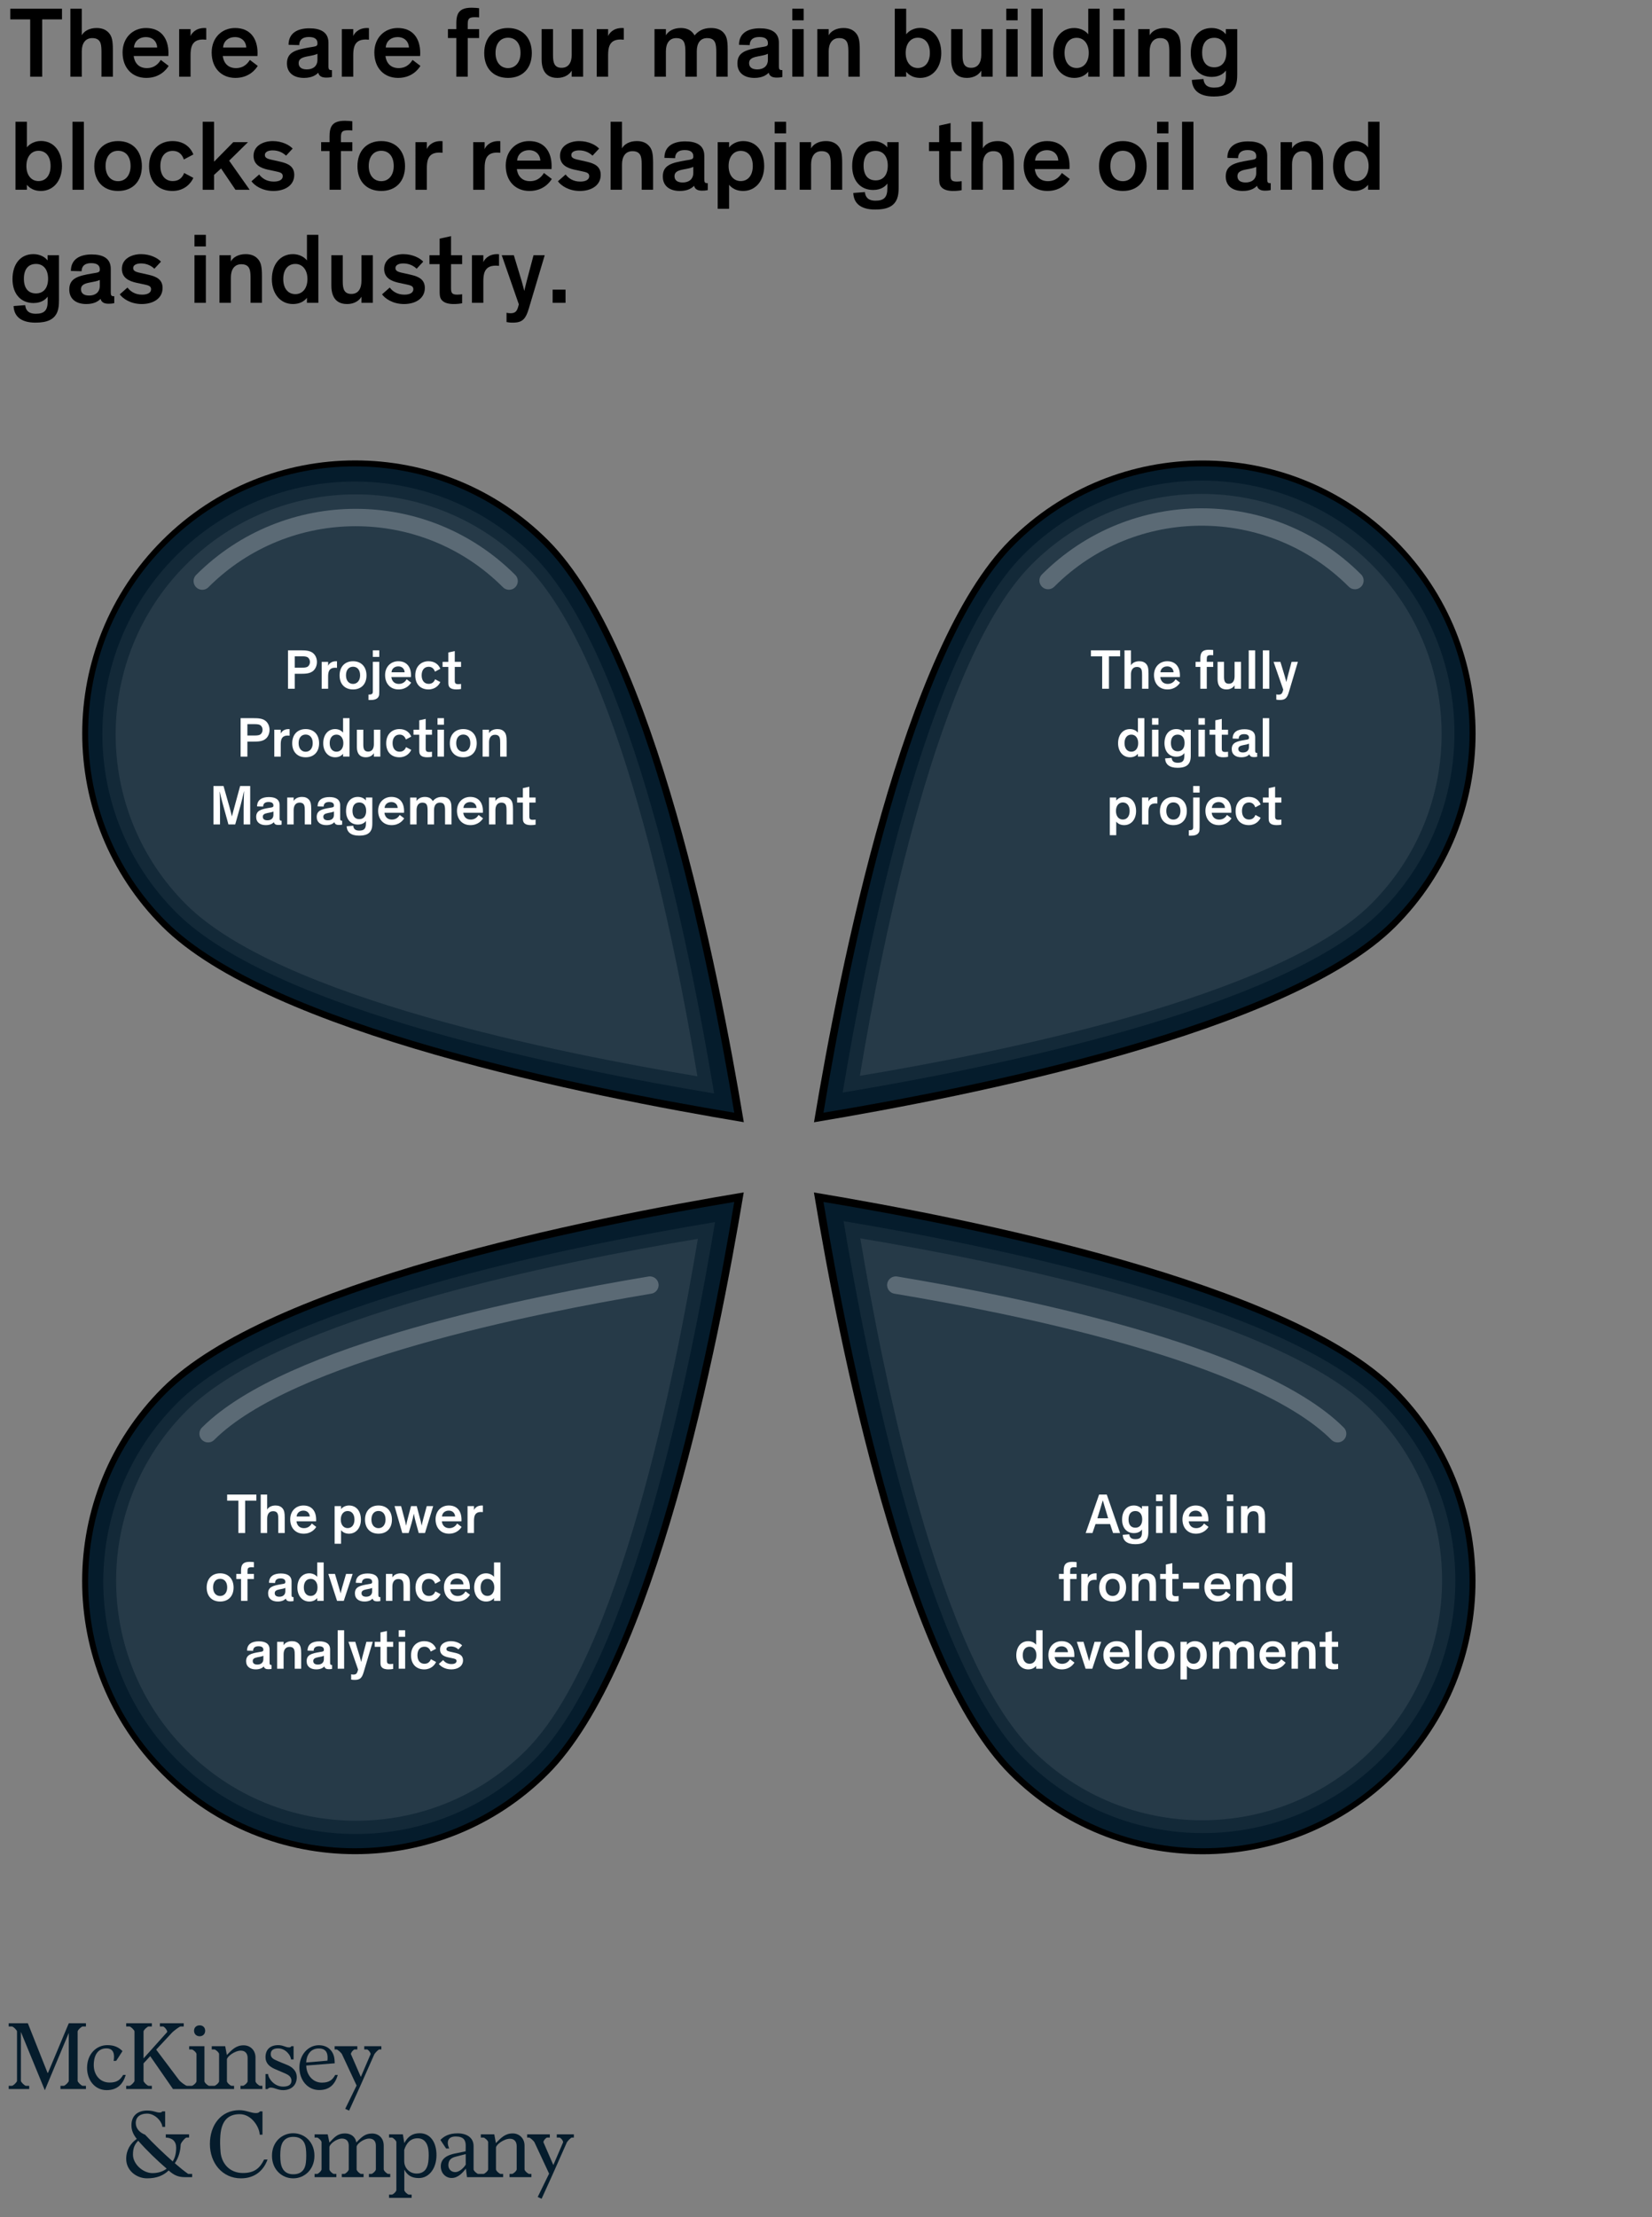 <?xml version="1.0" encoding="utf-8"?>
<!-- Generator: Adobe Illustrator 23.0.1, SVG Export Plug-In . SVG Version: 6.00 Build 0)  -->
<svg version="1.1" xmlns="http://www.w3.org/2000/svg" xmlns:xlink="http://www.w3.org/1999/xlink" x="0px" y="0px"
	 viewBox="0 0 380 509.843" enable-background="new 0 0 380 509.843" xml:space="preserve">
<rect x="0" y="0" width="380" height="509.843" fill="#808080" stroke="none"/>
<g id="Rules_and_guides">
</g>
<g id="Exhibit__x23_">
	<g id="Source_long">
	</g>
	<g id="Source_short">
	</g>
	<g id="Attribution">
	</g>
	<g id="Footnote__x26__Source">
		<g id="Footnotes">
		</g>
		<g id="Attribution_and_source">
		</g>
	</g>
	<g id="Footnote_x2C__source">
		<g id="Footnote_x2C__source_1_">
		</g>
	</g>
	<g id="Attribution_and_source_1_">
	</g>
	<g id="Attribution_and_source_new_1_">
	</g>
	<g id="Glance_roman">
		<g id="Glance_2_lines">
			<g id="Glance">
				<g id="Glance_9_">
					<g id="_Jobs_in_advanced_economies_are_increasingly_for_high-skill_workers._5_">
						<g>
							<path d="M2.368,2.003h11.889v2.46H9.703v13.176H6.944V4.463H2.368V2.003z"/>
							<path d="M25.963,17.639h-2.622v-5.519c0-0.828-0.023-1.541-0.184-2.093c-0.23-0.782-0.805-1.265-1.932-1.265
								c-1.633,0-2.415,1.265-2.415,3.036v5.84H16.19V2.003h2.622V8.12c0.506-0.966,1.748-1.679,3.403-1.679
								c1.242,0,2.276,0.368,3.012,1.356c0.506,0.713,0.736,1.541,0.736,3.656V17.639z"/>
							<path d="M38.797,15.156c-0.483,0.759-1.955,2.759-5.151,2.759c-3.242,0-5.45-2.299-5.45-5.84c0-3.38,2.322-5.634,5.38-5.634
								c3.496,0,5.174,2.415,5.174,5.771c0,0.184-0.023,0.483-0.023,0.667h-7.979c0.184,1.495,1.104,2.782,3.035,2.782
								c1.978,0,2.852-1.333,3.196-1.885L38.797,15.156z M30.818,10.925h5.335c-0.069-1.426-1.081-2.392-2.576-2.392
								C31.899,8.533,30.887,9.614,30.818,10.925z"/>
							<path d="M43.835,6.694v1.609c0.207-0.552,1.081-1.862,3.196-1.862c0.138,0,0.184,0,0.414,0.023v2.667
								c-0.253-0.023-0.506-0.046-0.736-0.046c-1.403,0-2.185,0.506-2.575,1.472c-0.207,0.552-0.299,1.196-0.299,2.162v4.921h-2.621
								V6.694H43.835z"/>
							<path d="M59.29,15.156c-0.483,0.759-1.955,2.759-5.151,2.759c-3.242,0-5.45-2.299-5.45-5.84c0-3.38,2.323-5.634,5.381-5.634
								c3.495,0,5.174,2.415,5.174,5.771c0,0.184-0.023,0.483-0.023,0.667h-7.979c0.184,1.495,1.104,2.782,3.036,2.782
								c1.978,0,2.851-1.333,3.196-1.885L59.29,15.156z M51.311,10.925h5.335c-0.069-1.426-1.081-2.392-2.576-2.392
								C52.391,8.533,51.379,9.614,51.311,10.925z"/>
							<path d="M75.55,15.225c0,0.644,0.115,0.896,0.644,0.896h0.161v1.587c-0.299,0.069-0.644,0.138-1.333,0.138
								c-0.966,0-1.633-0.322-1.816-1.126c-0.46,0.483-1.38,1.195-3.289,1.195c-2.276,0-3.909-1.104-3.909-3.334
								c0-2.622,2.024-3.15,5.312-3.702l0.828-0.138c0.644-0.115,0.874-0.253,0.874-0.736V9.913c0-0.874-0.598-1.403-1.978-1.403
								c-1.449,0-2.185,0.644-2.208,1.863l-2.46-0.069c0-2.713,2.069-3.794,4.783-3.794c2.53,0,4.392,0.851,4.392,3.311V15.225z
								 M73.021,13.73v-1.356c-0.253,0.115-0.529,0.23-0.943,0.322l-1.495,0.299c-1.265,0.253-1.886,0.644-1.886,1.518
								c0,0.919,0.644,1.449,1.886,1.449C71.94,15.961,73.021,15.271,73.021,13.73z"/>
							<path d="M81.255,6.694v1.609c0.207-0.552,1.081-1.862,3.196-1.862c0.138,0,0.184,0,0.414,0.023v2.667
								c-0.253-0.023-0.506-0.046-0.736-0.046c-1.403,0-2.185,0.506-2.575,1.472c-0.207,0.552-0.299,1.196-0.299,2.162v4.921h-2.621
								V6.694H81.255z"/>
							<path d="M96.709,15.156c-0.483,0.759-1.955,2.759-5.151,2.759c-3.242,0-5.45-2.299-5.45-5.84c0-3.38,2.323-5.634,5.381-5.634
								c3.495,0,5.174,2.415,5.174,5.771c0,0.184-0.023,0.483-0.023,0.667h-7.979c0.184,1.495,1.104,2.782,3.036,2.782
								c1.978,0,2.851-1.333,3.196-1.885L96.709,15.156z M88.73,10.925h5.335c-0.069-1.426-1.081-2.392-2.576-2.392
								C89.811,8.533,88.799,9.614,88.73,10.925z"/>
							<path d="M110.211,8.74h-2.622v8.899h-2.621V8.74h-1.932V6.694h1.932V5.337c0-0.966,0.115-1.541,0.322-2.046
								c0.46-1.058,1.472-1.518,3.196-1.518c0.759,0,1.333,0.069,1.725,0.115v2.116c-0.299-0.023-0.506-0.046-0.943-0.046
								c-0.759,0-1.196,0.092-1.449,0.437c-0.161,0.23-0.23,0.575-0.23,1.15v1.15h2.622V8.74z"/>
							<path d="M116.858,6.441c3.334,0,5.473,2.253,5.473,5.771c0,3.495-2.115,5.703-5.473,5.703s-5.473-2.208-5.473-5.703
								C111.385,8.694,113.523,6.441,116.858,6.441z M116.858,15.662c1.679,0,2.875-1.333,2.875-3.495
								c0-2.208-1.15-3.495-2.875-3.495s-2.875,1.311-2.875,3.495S115.179,15.662,116.858,15.662z"/>
							<path d="M124.586,6.694h2.622v6.094c0,1.702,0.368,2.805,1.978,2.805c1.633,0,2.323-1.265,2.323-3.012V6.694h2.621v10.945
								h-2.621v-1.402c-0.529,0.919-1.679,1.678-3.289,1.678c-1.472,0-3.633-0.552-3.633-4.254V6.694z"/>
							<path d="M139.881,6.694v1.609c0.207-0.552,1.081-1.862,3.196-1.862c0.138,0,0.184,0,0.414,0.023v2.667
								c-0.253-0.023-0.506-0.046-0.736-0.046c-1.403,0-2.185,0.506-2.575,1.472c-0.207,0.552-0.299,1.196-0.299,2.162v4.921h-2.621
								V6.694H139.881z"/>
							<path d="M159.774,8.143c0.667-0.805,1.771-1.702,3.748-1.702c1.403,0,2.323,0.414,2.897,1.058
								c0.69,0.782,0.966,1.541,0.966,3.955v6.186h-2.622v-5.519c0-1.978-0.138-3.357-2.115-3.357c-1.633,0-2.369,1.265-2.369,3.036
								v5.84h-2.622v-5.519c0-1.978-0.138-3.357-2.115-3.357c-1.61,0-2.369,1.265-2.369,3.036v5.84h-2.622V6.694h2.622V8.12
								c0.529-0.92,1.702-1.679,3.426-1.679c1.127,0,2.07,0.345,2.713,1.058C159.498,7.706,159.636,7.913,159.774,8.143z"/>
							<path d="M179.163,15.225c0,0.644,0.115,0.896,0.644,0.896h0.161v1.587c-0.299,0.069-0.644,0.138-1.333,0.138
								c-0.966,0-1.633-0.322-1.817-1.126c-0.46,0.483-1.379,1.195-3.288,1.195c-2.276,0-3.909-1.104-3.909-3.334
								c0-2.622,2.023-3.15,5.312-3.702l0.828-0.138c0.644-0.115,0.874-0.253,0.874-0.736V9.913c0-0.874-0.598-1.403-1.978-1.403
								c-1.449,0-2.185,0.644-2.208,1.863l-2.46-0.069c0-2.713,2.07-3.794,4.783-3.794c2.529,0,4.392,0.851,4.392,3.311V15.225z
								 M176.634,13.73v-1.356c-0.253,0.115-0.529,0.23-0.943,0.322l-1.495,0.299c-1.265,0.253-1.886,0.644-1.886,1.518
								c0,0.919,0.644,1.449,1.886,1.449C175.553,15.961,176.634,15.271,176.634,13.73z"/>
							<path d="M184.868,4.67h-2.622V2.003h2.622V4.67z M184.868,17.639h-2.622V6.694h2.622V17.639z"/>
							<path d="M197.77,17.639h-2.622v-5.519c0-0.828-0.023-1.541-0.184-2.093c-0.23-0.782-0.805-1.265-1.932-1.265
								c-1.633,0-2.415,1.265-2.415,3.036v5.84h-2.622V6.694h2.622V8.12c0.506-0.966,1.748-1.679,3.403-1.679
								c1.242,0,2.276,0.368,3.012,1.356c0.506,0.713,0.736,1.541,0.736,3.656V17.639z"/>
							<path d="M208.443,16.49v1.149h-2.622V2.003h2.622V7.89c0.598-0.782,1.793-1.472,3.219-1.472c2.966,0,4.852,2.391,4.852,5.794
								c0,3.289-1.931,5.703-4.852,5.703C210.19,17.915,209.132,17.34,208.443,16.49z M211.11,15.639
								c1.679,0,2.783-1.311,2.783-3.472c0-2.208-1.104-3.495-2.783-3.495c-1.655,0-2.782,1.379-2.782,3.495
								S209.455,15.639,211.11,15.639z"/>
							<path d="M218.793,6.694h2.622v6.094c0,1.702,0.368,2.805,1.978,2.805c1.633,0,2.322-1.265,2.322-3.012V6.694h2.622v10.945
								h-2.622v-1.402c-0.529,0.919-1.678,1.678-3.288,1.678c-1.472,0-3.633-0.552-3.633-4.254V6.694z"/>
							<path d="M234.087,4.67h-2.622V2.003h2.622V4.67z M234.087,17.639h-2.622V6.694h2.622V17.639z"/>
							<path d="M239.837,17.639h-2.622V2.003h2.622V17.639z"/>
							<path d="M242.253,12.212c0-3.38,1.886-5.771,4.852-5.771c1.426,0,2.622,0.667,3.219,1.449V2.003h2.622v15.636h-2.622V16.49
								c-0.689,0.851-1.748,1.425-3.219,1.425C244.185,17.915,242.253,15.501,242.253,12.212z M247.657,8.694
								c-1.679,0-2.783,1.288-2.783,3.472c0,2.162,1.104,3.472,2.783,3.472c1.655,0,2.782-1.356,2.782-3.472
								C250.439,10.074,249.312,8.694,247.657,8.694z"/>
							<path d="M258.697,4.67h-2.621V2.003h2.621V4.67z M258.697,17.639h-2.621V6.694h2.621V17.639z"/>
							<path d="M271.599,17.639h-2.621v-5.519c0-0.828-0.023-1.541-0.185-2.093c-0.229-0.782-0.805-1.265-1.932-1.265
								c-1.632,0-2.414,1.265-2.414,3.036v5.84h-2.621V6.694h2.621V8.12c0.506-0.966,1.748-1.679,3.403-1.679
								c1.241,0,2.276,0.368,3.013,1.356c0.506,0.713,0.735,1.541,0.735,3.656V17.639z"/>
							<path d="M276.821,18.168c0.115,1.012,0.575,1.978,2.46,1.978c1.978,0,2.714-0.805,2.714-2.875v-1.035h-0.023
								c-0.367,0.506-1.311,1.449-3.242,1.449c-2.966,0-4.829-2.162-4.829-5.496c0-3.426,1.794-5.749,4.807-5.749
								c1.518,0,2.667,0.667,3.265,1.449V6.694h2.622v10.325c0,1.173-0.092,1.932-0.345,2.622c-0.69,1.839-2.369,2.552-5.06,2.552
								c-3.357,0-4.943-1.472-5.036-3.817L276.821,18.168z M279.305,8.694c-1.771,0-2.782,1.219-2.782,3.403s1.012,3.38,2.782,3.38
								c1.748,0,2.782-1.265,2.782-3.38C282.087,10.005,281.053,8.694,279.305,8.694z"/>
							<path d="M6.185,42.49v1.149H3.563V28.003h2.622v5.887c0.598-0.782,1.793-1.472,3.219-1.472c2.966,0,4.852,2.391,4.852,5.794
								c0,3.289-1.932,5.703-4.852,5.703C7.933,43.915,6.875,43.34,6.185,42.49z M8.853,41.639c1.679,0,2.782-1.311,2.782-3.472
								c0-2.208-1.104-3.495-2.782-3.495c-1.656,0-2.782,1.379-2.782,3.495S7.197,41.639,8.853,41.639z"/>
							<path d="M19.295,43.639h-2.622V28.003h2.622V43.639z"/>
							<path d="M27.161,32.441c3.334,0,5.473,2.253,5.473,5.771c0,3.496-2.116,5.703-5.473,5.703c-3.357,0-5.473-2.207-5.473-5.703
								C21.688,34.694,23.826,32.441,27.161,32.441z M27.161,41.662c1.678,0,2.874-1.333,2.874-3.495
								c0-2.208-1.149-3.495-2.874-3.495s-2.875,1.311-2.875,3.495S25.482,41.662,27.161,41.662z"/>
							<path d="M42.293,36.672c-0.391-1.173-1.219-1.978-2.552-1.978c-1.748,0-2.852,1.288-2.852,3.472s1.127,3.472,2.852,3.472
								c1.495,0,2.23-0.874,2.622-1.862l2.115,1.126c-0.506,1.173-2,3.012-4.806,3.012c-3.173,0-5.381-2.023-5.381-5.703
								s2.368-5.771,5.381-5.771c2.552,0,4.139,1.356,4.806,3.081L42.293,36.672z"/>
							<path d="M49.241,28.003v9.175l4.415-4.484h3.38l-4.323,4.254l4.714,6.691h-3.265l-3.312-4.898l-1.609,1.472v3.426h-2.622
								V28.003H49.241z"/>
							<path d="M65.8,35.798c-0.759-0.736-1.817-1.219-3.082-1.219c-1.035,0-1.793,0.368-1.793,1.058
								c0,0.782,0.759,0.943,2.299,1.265l1.311,0.299c1.656,0.391,3.15,1.012,3.15,3.012c0,2.507-2.276,3.702-4.783,3.702
								c-2.622,0-4.392-1.288-5.059-2.23l1.771-1.563c0.621,0.828,1.679,1.633,3.357,1.633c1.311,0,2.07-0.46,2.07-1.242
								c0-0.759-0.621-0.897-1.679-1.127l-1.633-0.345c-1.909-0.414-3.403-1.219-3.403-3.219c0-2.369,2.323-3.38,4.415-3.38
								c2.185,0,3.863,0.943,4.576,1.725L65.8,35.798z"/>
							<path d="M81.048,34.74h-2.622v8.899h-2.622V34.74h-1.932v-2.046h1.932v-1.357c0-0.966,0.115-1.541,0.322-2.046
								c0.459-1.058,1.472-1.518,3.196-1.518c0.759,0,1.333,0.069,1.725,0.115v2.116c-0.299-0.023-0.506-0.046-0.943-0.046
								c-0.759,0-1.196,0.092-1.449,0.437c-0.161,0.23-0.23,0.575-0.23,1.15v1.15h2.622V34.74z"/>
							<path d="M87.695,32.441c3.334,0,5.473,2.253,5.473,5.771c0,3.496-2.116,5.703-5.473,5.703c-3.357,0-5.473-2.207-5.473-5.703
								C82.222,34.694,84.361,32.441,87.695,32.441z M87.695,41.662c1.678,0,2.874-1.333,2.874-3.495
								c0-2.208-1.149-3.495-2.874-3.495s-2.875,1.311-2.875,3.495S86.017,41.662,87.695,41.662z"/>
							<path d="M98.183,32.694v1.609c0.207-0.552,1.081-1.862,3.197-1.862c0.138,0,0.184,0,0.414,0.023v2.667
								c-0.253-0.023-0.506-0.046-0.736-0.046c-1.403,0-2.185,0.506-2.575,1.472c-0.207,0.552-0.299,1.196-0.299,2.162v4.921h-2.621
								V32.694H98.183z"/>
							<path d="M111.477,32.694v1.609c0.207-0.552,1.081-1.862,3.196-1.862c0.138,0,0.184,0,0.414,0.023v2.667
								c-0.253-0.023-0.506-0.046-0.736-0.046c-1.403,0-2.185,0.506-2.576,1.472c-0.207,0.552-0.299,1.196-0.299,2.162v4.921h-2.621
								V32.694H111.477z"/>
							<path d="M126.931,41.156c-0.483,0.759-1.955,2.759-5.151,2.759c-3.242,0-5.45-2.299-5.45-5.84
								c0-3.38,2.323-5.634,5.381-5.634c3.495,0,5.174,2.415,5.174,5.771c0,0.184-0.023,0.483-0.023,0.667h-7.979
								c0.184,1.495,1.104,2.782,3.035,2.782c1.978,0,2.852-1.333,3.196-1.885L126.931,41.156z M118.952,36.925h5.335
								c-0.069-1.426-1.081-2.392-2.576-2.392C120.032,34.533,119.021,35.614,118.952,36.925z"/>
							<path d="M136.292,35.798c-0.759-0.736-1.816-1.219-3.081-1.219c-1.035,0-1.793,0.368-1.793,1.058
								c0,0.782,0.759,0.943,2.299,1.265l1.311,0.299c1.656,0.391,3.15,1.012,3.15,3.012c0,2.507-2.276,3.702-4.783,3.702
								c-2.622,0-4.392-1.288-5.059-2.23l1.771-1.563c0.621,0.828,1.679,1.633,3.357,1.633c1.311,0,2.069-0.46,2.069-1.242
								c0-0.759-0.621-0.897-1.679-1.127l-1.632-0.345c-1.909-0.414-3.403-1.219-3.403-3.219c0-2.369,2.322-3.38,4.415-3.38
								c2.185,0,3.863,0.943,4.576,1.725L136.292,35.798z"/>
							<path d="M150.229,43.639h-2.622v-5.519c0-0.828-0.023-1.541-0.184-2.093c-0.23-0.782-0.805-1.265-1.932-1.265
								c-1.632,0-2.415,1.265-2.415,3.036v5.84h-2.621V28.003h2.621v6.117c0.506-0.966,1.748-1.679,3.403-1.679
								c1.242,0,2.277,0.368,3.013,1.356c0.506,0.713,0.736,1.541,0.736,3.656V43.639z"/>
							<path d="M162.005,41.225c0,0.644,0.115,0.896,0.644,0.896h0.161v1.587c-0.299,0.069-0.644,0.138-1.333,0.138
								c-0.966,0-1.633-0.322-1.817-1.126c-0.46,0.483-1.379,1.195-3.288,1.195c-2.276,0-3.909-1.104-3.909-3.334
								c0-2.622,2.023-3.15,5.312-3.702l0.828-0.138c0.644-0.115,0.874-0.253,0.874-0.736v-0.092c0-0.874-0.598-1.403-1.978-1.403
								c-1.449,0-2.185,0.644-2.208,1.863l-2.461-0.069c0-2.713,2.07-3.794,4.783-3.794c2.529,0,4.392,0.851,4.392,3.312V41.225z
								 M159.476,39.73v-1.356c-0.253,0.115-0.529,0.23-0.943,0.322l-1.495,0.299c-1.265,0.253-1.886,0.644-1.886,1.518
								c0,0.919,0.644,1.449,1.886,1.449C158.395,41.961,159.476,41.271,159.476,39.73z"/>
							<path d="M167.71,42.49v5.519h-2.622V32.694h2.622v1.219c0.598-0.782,1.793-1.472,3.219-1.472
								c2.966,0,4.852,2.253,4.852,5.771c0,3.289-1.932,5.703-4.852,5.703C169.458,43.915,168.4,43.34,167.71,42.49z
								 M170.378,41.639c1.679,0,2.782-1.311,2.782-3.472c0-2.185-1.104-3.472-2.782-3.472c-1.656,0-2.782,1.38-2.782,3.472
								C167.596,40.282,168.722,41.639,170.378,41.639z"/>
							<path d="M180.82,30.67h-2.622v-2.667h2.622V30.67z M180.82,43.639h-2.622V32.694h2.622V43.639z"/>
							<path d="M193.722,43.639H191.1v-5.519c0-0.828-0.023-1.541-0.184-2.093c-0.23-0.782-0.805-1.265-1.932-1.265
								c-1.633,0-2.415,1.265-2.415,3.036v5.84h-2.622V32.694h2.622v1.426c0.506-0.966,1.748-1.679,3.403-1.679
								c1.242,0,2.276,0.368,3.012,1.356c0.506,0.713,0.736,1.541,0.736,3.656V43.639z"/>
							<path d="M198.944,44.168c0.115,1.012,0.575,1.978,2.46,1.978c1.978,0,2.713-0.805,2.713-2.875v-1.035h-0.023
								c-0.368,0.506-1.311,1.449-3.243,1.449c-2.966,0-4.829-2.162-4.829-5.496c0-3.426,1.793-5.749,4.806-5.749
								c1.518,0,2.667,0.667,3.266,1.449v-1.196h2.621v10.325c0,1.173-0.092,1.932-0.345,2.622c-0.69,1.839-2.369,2.552-5.059,2.552
								c-3.357,0-4.944-1.472-5.036-3.817L198.944,44.168z M201.428,34.694c-1.771,0-2.782,1.219-2.782,3.403s1.012,3.38,2.782,3.38
								c1.748,0,2.782-1.265,2.782-3.38C204.21,36.005,203.175,34.694,201.428,34.694z"/>
							<path d="M221.207,43.731c-0.506,0.115-1.173,0.184-1.955,0.184c-1.058,0-2.162-0.207-2.759-0.942
								c-0.437-0.529-0.46-1.15-0.46-2.208V34.74h-2.346v-2.046h2.346v-3.817l2.621-0.575v4.392h2.553v2.046h-2.553v5.588
								c0,0.621,0.092,0.92,0.299,1.126c0.207,0.23,0.644,0.299,1.104,0.299s0.874-0.046,1.15-0.092V43.731z"/>
							<path d="M233.235,43.639h-2.621v-5.519c0-0.828-0.023-1.541-0.184-2.093c-0.23-0.782-0.805-1.265-1.932-1.265
								c-1.633,0-2.415,1.265-2.415,3.036v5.84h-2.621V28.003h2.621v6.117c0.506-0.966,1.748-1.679,3.403-1.679
								c1.242,0,2.276,0.368,3.012,1.356c0.506,0.713,0.736,1.541,0.736,3.656V43.639z"/>
							<path d="M246.069,41.156c-0.483,0.759-1.955,2.759-5.151,2.759c-3.242,0-5.45-2.299-5.45-5.84
								c0-3.38,2.322-5.634,5.381-5.634c3.495,0,5.174,2.415,5.174,5.771c0,0.184-0.023,0.483-0.023,0.667h-7.979
								c0.184,1.495,1.104,2.782,3.036,2.782c1.978,0,2.851-1.333,3.196-1.885L246.069,41.156z M238.09,36.925h5.334
								c-0.069-1.426-1.081-2.392-2.575-2.392C239.17,34.533,238.159,35.614,238.09,36.925z"/>
							<path d="M258.282,32.441c3.335,0,5.473,2.253,5.473,5.771c0,3.496-2.115,5.703-5.473,5.703c-3.357,0-5.473-2.207-5.473-5.703
								C252.81,34.694,254.948,32.441,258.282,32.441z M258.282,41.662c1.679,0,2.875-1.333,2.875-3.495
								c0-2.208-1.15-3.495-2.875-3.495s-2.874,1.311-2.874,3.495S256.604,41.662,258.282,41.662z"/>
							<path d="M268.771,30.67h-2.621v-2.667h2.621V30.67z M268.771,43.639h-2.621V32.694h2.621V43.639z"/>
							<path d="M274.521,43.639h-2.621V28.003h2.621V43.639z"/>
							<path d="M291.493,41.225c0,0.644,0.115,0.896,0.644,0.896h0.161v1.587c-0.299,0.069-0.644,0.138-1.334,0.138
								c-0.966,0-1.633-0.322-1.816-1.126c-0.46,0.483-1.38,1.195-3.288,1.195c-2.276,0-3.909-1.104-3.909-3.334
								c0-2.622,2.023-3.15,5.312-3.702l0.828-0.138c0.644-0.115,0.874-0.253,0.874-0.736v-0.092c0-0.874-0.599-1.403-1.978-1.403
								c-1.449,0-2.185,0.644-2.208,1.863l-2.46-0.069c0-2.713,2.069-3.794,4.782-3.794c2.53,0,4.393,0.851,4.393,3.312V41.225z
								 M288.964,39.73v-1.356c-0.253,0.115-0.529,0.23-0.943,0.322l-1.494,0.299c-1.265,0.253-1.886,0.644-1.886,1.518
								c0,0.919,0.644,1.449,1.886,1.449C287.883,41.961,288.964,41.271,288.964,39.73z"/>
							<path d="M304.35,43.639h-2.621v-5.519c0-0.828-0.023-1.541-0.185-2.093c-0.229-0.782-0.805-1.265-1.932-1.265
								c-1.632,0-2.414,1.265-2.414,3.036v5.84h-2.621V32.694h2.621v1.426c0.506-0.966,1.747-1.679,3.403-1.679
								c1.241,0,2.276,0.368,3.012,1.356c0.506,0.713,0.736,1.541,0.736,3.656V43.639z"/>
							<path d="M306.629,38.212c0-3.38,1.886-5.771,4.852-5.771c1.426,0,2.622,0.667,3.22,1.449v-5.887h2.621v15.636H314.7V42.49
								c-0.69,0.851-1.748,1.425-3.22,1.425C308.561,43.915,306.629,41.501,306.629,38.212z M312.032,34.694
								c-1.679,0-2.782,1.288-2.782,3.472c0,2.162,1.104,3.472,2.782,3.472c1.656,0,2.782-1.356,2.782-3.472
								C314.814,36.074,313.688,34.694,312.032,34.694z"/>
							<path d="M5.794,70.168c0.115,1.012,0.575,1.978,2.46,1.978c1.978,0,2.714-0.805,2.714-2.875v-1.035h-0.023
								c-0.368,0.506-1.311,1.449-3.242,1.449c-2.966,0-4.829-2.162-4.829-5.496c0-3.426,1.793-5.749,4.806-5.749
								c1.518,0,2.667,0.667,3.265,1.449v-1.196h2.622v10.325c0,1.173-0.092,1.932-0.345,2.622c-0.69,1.839-2.369,2.552-5.059,2.552
								c-3.357,0-4.944-1.472-5.036-3.817L5.794,70.168z M8.278,60.694c-1.771,0-2.783,1.219-2.783,3.403s1.012,3.38,2.783,3.38
								c1.748,0,2.782-1.265,2.782-3.38C11.06,62.005,10.025,60.694,8.278,60.694z"/>
							<path d="M25.481,67.225c0,0.644,0.115,0.896,0.644,0.896h0.161v1.587c-0.299,0.069-0.644,0.138-1.334,0.138
								c-0.966,0-1.632-0.322-1.816-1.126c-0.46,0.483-1.38,1.195-3.288,1.195c-2.277,0-3.909-1.104-3.909-3.334
								c0-2.622,2.023-3.15,5.312-3.702l0.828-0.138c0.644-0.115,0.874-0.253,0.874-0.736v-0.092c0-0.874-0.598-1.403-1.978-1.403
								c-1.449,0-2.185,0.644-2.208,1.863l-2.46-0.069c0-2.713,2.07-3.794,4.783-3.794c2.529,0,4.392,0.851,4.392,3.312V67.225z
								 M22.951,65.73v-1.356c-0.253,0.115-0.529,0.23-0.943,0.322l-1.495,0.299c-1.265,0.253-1.885,0.644-1.885,1.518
								c0,0.919,0.644,1.449,1.885,1.449C21.871,67.961,22.951,67.271,22.951,65.73z"/>
							<path d="M35.509,61.798c-0.759-0.736-1.816-1.219-3.081-1.219c-1.035,0-1.794,0.368-1.794,1.058
								c0,0.782,0.759,0.943,2.3,1.265l1.311,0.299c1.656,0.391,3.15,1.012,3.15,3.012c0,2.507-2.276,3.702-4.783,3.702
								c-2.621,0-4.392-1.288-5.059-2.23l1.771-1.563c0.621,0.828,1.679,1.633,3.357,1.633c1.311,0,2.069-0.46,2.069-1.242
								c0-0.759-0.621-0.897-1.679-1.127l-1.632-0.345c-1.909-0.414-3.403-1.219-3.403-3.219c0-2.369,2.322-3.38,4.415-3.38
								c2.185,0,3.863,0.943,4.576,1.725L35.509,61.798z"/>
							<path d="M47.354,56.67h-2.621v-2.667h2.621V56.67z M47.354,69.639h-2.621V58.694h2.621V69.639z"/>
							<path d="M60.256,69.639h-2.622v-5.519c0-0.828-0.023-1.541-0.184-2.093c-0.23-0.782-0.805-1.265-1.932-1.265
								c-1.632,0-2.415,1.265-2.415,3.036v5.84h-2.621V58.694h2.621v1.426c0.506-0.966,1.748-1.679,3.403-1.679
								c1.242,0,2.277,0.368,3.013,1.356c0.506,0.713,0.736,1.541,0.736,3.656V69.639z"/>
							<path d="M62.535,64.212c0-3.38,1.886-5.771,4.852-5.771c1.426,0,2.622,0.667,3.219,1.449v-5.887h2.622v15.636h-2.622V68.49
								c-0.69,0.851-1.748,1.425-3.219,1.425C64.466,69.915,62.535,67.501,62.535,64.212z M67.938,60.694
								c-1.679,0-2.782,1.288-2.782,3.472c0,2.162,1.104,3.472,2.782,3.472c1.656,0,2.783-1.356,2.783-3.472
								C70.721,62.074,69.594,60.694,67.938,60.694z"/>
							<path d="M76.22,58.694h2.621v6.094c0,1.702,0.368,2.805,1.978,2.805c1.633,0,2.323-1.265,2.323-3.012v-5.887h2.621v10.945
								h-2.621v-1.402c-0.529,0.919-1.679,1.678-3.289,1.678c-1.472,0-3.633-0.552-3.633-4.254V58.694z"/>
							<path d="M95.837,61.798c-0.759-0.736-1.816-1.219-3.082-1.219c-1.035,0-1.793,0.368-1.793,1.058
								c0,0.782,0.759,0.943,2.299,1.265l1.311,0.299c1.656,0.391,3.15,1.012,3.15,3.012c0,2.507-2.277,3.702-4.783,3.702
								c-2.622,0-4.392-1.288-5.059-2.23l1.771-1.563c0.621,0.828,1.679,1.633,3.357,1.633c1.311,0,2.07-0.46,2.07-1.242
								c0-0.759-0.621-0.897-1.679-1.127l-1.633-0.345c-1.908-0.414-3.403-1.219-3.403-3.219c0-2.369,2.323-3.38,4.415-3.38
								c2.185,0,3.863,0.943,4.576,1.725L95.837,61.798z"/>
							<path d="M106.302,69.731c-0.506,0.115-1.173,0.184-1.955,0.184c-1.058,0-2.162-0.207-2.759-0.942
								c-0.437-0.529-0.46-1.15-0.46-2.208V60.74h-2.346v-2.046h2.346v-3.817l2.622-0.575v4.392h2.552v2.046h-2.552v5.588
								c0,0.621,0.092,0.92,0.299,1.126c0.207,0.23,0.644,0.299,1.104,0.299s0.874-0.046,1.15-0.092V69.731z"/>
							<path d="M111.178,58.694v1.609c0.207-0.552,1.081-1.862,3.196-1.862c0.138,0,0.184,0,0.414,0.023v2.667
								c-0.253-0.023-0.506-0.046-0.736-0.046c-1.403,0-2.185,0.506-2.575,1.472c-0.207,0.552-0.299,1.196-0.299,2.162v4.921h-2.621
								V58.694H111.178z"/>
							<path d="M125.299,58.694l-3.656,12.256c-0.368,1.219-0.69,1.908-1.15,2.391c-0.575,0.621-1.333,0.851-2.552,0.851
								c-0.713,0-1.081-0.069-1.426-0.138v-2.138c0.276,0.069,0.552,0.115,0.897,0.115c1.126,0,1.472-0.483,1.748-1.379l0.184-0.667
								l-3.932-11.291h2.782l1.793,5.91c0.299,0.989,0.598,2.253,0.598,2.253h0.023c0,0,0.276-1.242,0.552-2.253l1.563-5.91H125.299
								z"/>
							<path d="M130.084,66.604v3.035h-2.966v-3.035H130.084z"/>
						</g>
					</g>
				</g>
			</g>
			<g id="_x33_5px_bar">
			</g>
		</g>
		<g id="Attribution_and_source_new_2_">
		</g>
	</g>
	<g id="Attribution_and_source_new">
	</g>
	<g id="X-axis">
	</g>
	<g>
		<path fill="#051C2C" d="M3.912,467.146c0-0.312-0.873-1.143-1.164-1.143H2v-0.748h4.406l4.531,11.411h0.104l4.78-11.411h3.949
			v0.748h-0.748c-0.291,0-1.164,0.832-1.164,1.143v11.348c0,0.312,0.873,1.143,1.164,1.143h0.748v0.748h-5.861v-0.748h0.748
			c0.291,0,1.164-0.831,1.164-1.143v-11.016l-5.508,13.177L4.806,467.25v11.244c0,0.312,0.873,1.143,1.164,1.143h0.748v0.748H2
			v-0.748h0.748c0.291,0,1.164-0.831,1.164-1.143V467.146z"/>
		<path fill="#051C2C" d="M26.139,473.921c0.27-1.517,0.021-2.889-1.663-2.889c-1.954,0-2.91,1.559-2.91,3.866
			c0,2.182,1.392,3.991,3.637,3.991c1.704,0,2.432-0.603,3.118-1.746h0.603c-0.644,2.141-1.954,3.492-4.406,3.492
			c-2.723,0-4.49-2.328-4.49-5.113c0-3.159,2.099-5.238,4.677-5.238c1.538,0,2.577,0.478,3.471,1.372l-1.434,2.224L26.139,473.921z"
			/>
		<g>
			<path fill="#051C2C" d="M45.925,468.247c0.727,0,1.268-0.499,1.268-1.268c0-0.769-0.541-1.247-1.268-1.247
				c-0.727,0-1.289,0.478-1.289,1.247C44.636,467.748,45.197,468.247,45.925,468.247z"/>
			<path fill="#051C2C" d="M59.85,479.637c-0.291,0-1.081-0.707-1.081-1.039v-5.466c0-1.683-1.205-2.806-2.723-2.806
				c-1.767,0-2.681,1.019-3.866,2.224l-0.374-2.016H48.71v0.748h0.603c0.291,0,1.081,0.728,1.081,1.039v6.277
				c0,0.333-0.79,1.039-1.081,1.039H48.71h-0.603c-0.27,0-1.081-0.707-1.081-1.039v-8.064h-3.512v0.748h0.603
				c0.291,0,1.081,0.728,1.081,1.039v6.277c0,0.333-0.79,1.039-1.081,1.039h-0.603h-0.499c-0.312,0-1.538-0.935-1.787-1.268
				l-5.3-7.046l3.679-3.949c0.208-0.229,1.642-1.372,1.933-1.372h0.727v-0.748H36.78v0.748h0.727c0.291,0,1.143,1.039,0.914,1.31
				l-5.404,6.027v-6.194c0-0.312,0.873-1.143,1.164-1.143h0.748v-0.748h-5.903v0.748h0.748c0.291,0,1.164,0.832,1.164,1.143v11.348
				c0,0.312-0.873,1.143-1.164,1.143h-0.748v0.748h5.903v-0.748h-0.748c-0.291,0-1.164-0.831-1.164-1.143v-4.011l1.538-1.663
				l5.238,7.565h3.72h5.196h5.134v-0.748h-0.561c-0.291,0-1.081-0.707-1.081-1.039v-5.009c0-0.665,1.808-2.037,3.201-2.037
				c1.06,0,1.559,0.727,1.559,1.683v5.362c0,0.333-0.79,1.039-1.081,1.039h-0.561v0.748h5.03v-0.748H59.85z"/>
		</g>
		<path fill="#051C2C" d="M61.675,476.935c0,0.915,1.33,2.889,3.45,2.889c1.226,0,1.912-0.436,1.912-1.351
			c0-1.102-0.977-1.476-1.85-1.85c-0.686-0.291-1.247-0.52-2.037-0.873c-1.185-0.54-2.078-1.33-2.078-2.681
			c0-1.767,1.06-2.785,2.951-2.785c1.081,0,1.684,0.52,2.432,0.52c0.291,0,0.457-0.062,0.54-0.27h0.54v3.035h-0.603
			c0-0.811-1.143-2.536-2.972-2.536c-1.143,0-1.683,0.499-1.683,1.31c0,0.852,0.582,1.164,1.6,1.6
			c0.748,0.312,1.31,0.561,2.12,0.873c1.06,0.415,2.266,1.268,2.266,2.847c0,1.87-1.289,2.972-3.138,2.972
			c-1.247,0-1.975-0.582-2.827-0.582c-0.395,0-0.499,0.104-0.748,0.333h-0.478v-3.45H61.675z"/>
		<path fill="#051C2C" d="M68.87,475.459c0-2.91,1.975-5.175,4.51-5.154c2.224,0.021,3.471,1.538,3.575,3.45l0.042,0.707
			l-6.547,0.52c0,1.975,1.372,3.928,3.596,3.928c1.684,0,2.453-0.644,3.055-1.767h0.603c-0.644,2.141-1.87,3.471-4.282,3.471
			C70.678,480.614,68.87,478.224,68.87,475.459z M75.313,473.859c0.166-1.393-0.062-2.806-1.975-2.806
			c-2.037,0-2.847,1.683-2.91,3.221L75.313,473.859z"/>
		<path fill="#051C2C" d="M78.678,472.404c-0.145-0.333-1.018-1.123-1.268-1.123h-0.436v-0.748h5.217v0.748h-0.603
			c-0.27,0-0.873,0.686-0.873,1.06l2.286,5.258l2.245-5.238c0.021-0.395-0.582-1.081-0.852-1.081h-0.603v-0.748h3.928v0.748h-0.457
			c-0.229,0-0.935,0.748-1.143,1.081l-3.346,7.545l-2.473,5.445l-0.894-0.416l2.619-5.362L78.678,472.404z"/>
		<path fill="#051C2C" d="M31.23,488.198c0,1.205,0.831,2.182,2.141,2.681c1.954,2.099,4.302,4.323,6.36,6.152
			c0.582-0.956,0.79-1.975,0.79-3.222c0-1.392-0.914-2.224-2.39-2.266v-0.748h5.362v0.748H42.91c-0.291,0-1.33,1.185-1.351,1.642
			c-0.042,1.289-0.395,2.889-1.351,4.261c1.101,0.956,2.203,1.85,3.076,2.452h0.915v0.748h-1.642c-1.476,0-2.515-0.395-3.762-1.538
			c-1.205,1.164-2.743,1.808-4.967,1.808c-2.452,0-4.801-1.808-4.801-4.469c0-2.099,1.06-3.637,2.432-4.593
			c-0.727-0.935-1.226-1.829-1.226-3.159c0-2.161,1.413-3.367,3.637-3.367c1.393,0,2.12,0.457,2.764,0.457
			c0.333,0,0.541-0.021,0.707-0.27h0.644v3.575H37.34c0-1.019-1.496-3.055-3.513-3.055C32.206,486.036,31.23,486.826,31.23,488.198z
			 M30.585,495.473c0,2.162,2.307,4.24,4.469,4.24c1.351,0,2.432-0.374,3.284-1.018c-2.203-1.891-4.656-4.261-6.547-6.422
			C31.001,493.082,30.585,493.914,30.585,495.473z"/>
		<path fill="#051C2C" d="M59.732,490.879c0-1.559-1.746-4.718-4.593-4.718c-2.619,0-4.178,1.455-4.448,4.863
			c-0.104,1.33-0.062,2.515,0.042,3.845c0.249,2.64,2.079,4.822,5.154,4.822c2.619,0,3.887-1.102,4.864-3.097h0.79
			c-0.977,2.702-3.097,4.323-6.11,4.323c-4.344,0-7.15-3.575-7.15-7.898s2.536-7.773,6.776-7.773c1.621,0,2.64,0.665,3.824,0.665
			c0.478,0,0.707-0.125,0.935-0.395h0.561v5.362H59.732z"/>
		<path fill="#051C2C" d="M62.56,495.722c0-3.18,2.286-5.175,4.884-5.175s4.884,1.995,4.884,5.175s-2.286,5.196-4.884,5.196
			S62.56,498.902,62.56,495.722z M70.354,497.364c0.125-0.998,0.125-2.349,0-3.346c-0.187-1.58-1.06-2.639-2.889-2.639
			c-1.767,0-2.66,1.06-2.889,2.619c-0.146,0.956-0.146,2.369,0,3.346c0.229,1.517,1.081,2.64,2.889,2.64
			C69.315,499.983,70.167,498.902,70.354,497.364z"/>
		<path fill="#051C2C" d="M88.267,498.86c0,0.333,0.748,1.039,1.039,1.039h0.457v0.748h-4.905V499.9h0.561
			c0.291,0,1.039-0.707,1.039-1.039v-5.466c0-0.956-0.478-1.621-1.538-1.621c-1.289,0-2.889,1.247-2.889,1.912v5.175
			c0,0.333,0.748,1.039,1.039,1.039h0.561v0.748h-5.009V499.9h0.561c0.291,0,1.039-0.707,1.039-1.039v-5.466
			c0-0.956-0.499-1.621-1.559-1.621c-1.288,0-2.889,1.31-2.889,1.975v5.113c0,0.333,0.748,1.039,1.039,1.039h0.561v0.748h-5.009
			V499.9h0.561c0.291,0,1.039-0.707,1.039-1.039v-6.277c0-0.312-0.748-1.039-1.039-1.039h-0.561v-0.748h3.014l0.395,1.891
			c1.122-1.185,1.85-2.099,3.575-2.099c1.31,0,2.411,0.707,2.598,2.078c1.205-1.185,1.975-2.057,3.637-2.057
			c1.476,0,2.681,0.998,2.681,2.785V498.86z"/>
		<path fill="#051C2C" d="M92.669,490.796l0.333,2.016c0.852-1.58,1.933-2.266,3.554-2.266c2.39,0,3.845,2.016,3.845,5.03
			c0,3.014-1.663,5.279-4.053,5.279c-1.725,0-2.64-0.665-3.346-1.933v4.697c0,0.333,0.769,1.039,1.039,1.039h0.644v0.748h-5.196
			v-0.748h0.644c0.291,0,1.039-0.706,1.039-1.039v-11.037c0-0.312-0.748-1.039-1.039-1.039h-0.644v-0.748H92.669z M92.981,494.392
			v2.577c0,1.538,1.185,2.847,2.847,2.847c1.683,0,2.473-1.06,2.681-2.619c0.125-0.935,0.146-2.016,0.021-2.93
			c-0.208-1.559-1.06-2.557-2.474-2.557C94.394,491.711,93.459,492.854,92.981,494.392z"/>
		<path fill="#051C2C" d="M121.739,499.9c-0.291,0-1.081-0.707-1.081-1.039v-5.466c0-1.683-1.205-2.806-2.723-2.806
			c-1.767,0-2.681,1.019-3.866,2.224l-0.374-2.016h-3.097v0.748h0.603c0.291,0,1.081,0.728,1.081,1.039v6.277
			c0,0.333-0.79,1.039-1.081,1.039h-0.603h-0.582c-0.27,0-1.081-0.707-1.081-1.039v-5.362c0-1.933-1.559-2.931-3.679-2.931
			c-1.995,0-3.139,0.686-3.949,1.517l1.31,1.974h0.707c-0.727-1.683-0.187-2.764,1.496-2.764c1.767,0,2.328,0.79,2.307,2.182
			l-0.021,1.226l-2.535,0.52c-1.392,0.291-3.18,0.977-3.18,2.931c0,1.6,1.143,2.681,2.494,2.681c1.455,0,2.494-1.143,3.284-2.162
			l0.249,1.975h3.18h5.134V499.9h-0.561c-0.291,0-1.081-0.707-1.081-1.039v-5.009c0-0.665,1.808-2.037,3.201-2.037
			c1.06,0,1.559,0.727,1.559,1.684v5.362c0,0.333-0.79,1.039-1.081,1.039h-0.561v0.748h5.03V499.9H121.739z M107.127,497.759
			c-0.416,0.727-1.455,1.725-2.411,1.725c-0.977,0-1.579-0.728-1.579-1.58c0-0.977,0.416-1.642,1.642-1.954l2.349-0.603V497.759z"/>
		<path fill="#051C2C" d="M122.959,492.667c-0.146-0.332-1.018-1.122-1.268-1.122h-0.436v-0.748h5.217v0.748h-0.603
			c-0.27,0-0.873,0.686-0.873,1.06l2.286,5.258l2.245-5.238c0.021-0.395-0.582-1.081-0.852-1.081h-0.602v-0.748H132v0.748h-0.457
			c-0.229,0-0.935,0.748-1.143,1.081l-3.346,7.545l-2.473,5.446l-0.894-0.416l2.619-5.362L122.959,492.667z"/>
	</g>
	<g>
		<path d="M187.238,258.071c35.52-5.92,109.27-20.47,133.791-44.992c24.521-24.521,24.521-64.278,0-88.799
			c-24.521-24.521-64.278-24.521-88.799,0C207.708,148.801,193.158,222.551,187.238,258.071"/>
		<path fill="#051C2C" d="M189.419,255.871c34.689-5.781,106.713-19.991,130.66-43.939c23.948-23.947,23.948-62.774,0-86.721
			c-23.947-23.948-62.774-23.948-86.721,0C209.41,149.158,195.2,221.183,189.419,255.871"/>
		<path fill="#132938" d="M193.84,251.24c32.843-5.474,101.037-18.928,123.71-41.602c22.674-22.674,22.674-59.435,0-82.109
			c-22.674-22.674-59.435-22.674-82.109,0S199.314,218.397,193.84,251.24"/>
		<path fill="#263A48" d="M197.792,247.39c31.232-5.205,96.08-17.999,117.642-39.561c21.561-21.561,21.561-56.519,0-78.081
			c-21.561-21.561-56.519-21.561-78.081,0C215.791,151.31,202.997,216.158,197.792,247.39"/>
		<path fill="none" stroke="#5B6A75" stroke-width="4" stroke-linecap="round" stroke-linejoin="round" stroke-miterlimit="10" d="
			M311.667,133.503c-19.489-19.489-51.088-19.489-70.577,0"/>
		<path d="M187.219,274.213c5.92,35.52,20.47,109.27,44.992,133.791c24.521,24.521,64.278,24.521,88.799,0
			c24.521-24.521,24.521-64.278,0-88.799C296.489,294.683,222.739,280.133,187.219,274.213"/>
		<path fill="#051C2C" d="M189.419,276.394c5.781,34.689,19.991,106.713,43.939,130.66c23.947,23.947,62.774,23.947,86.721,0
			c23.948-23.948,23.948-62.774,0-86.721C296.131,296.385,224.107,282.175,189.419,276.394"/>
		<path fill="#132938" d="M194.049,280.815c5.474,32.844,18.928,101.037,41.602,123.711s59.435,22.674,82.109,0
			c22.674-22.674,22.674-59.435,0-82.109C295.086,299.744,226.893,286.289,194.049,280.815"/>
		<path fill="#263A48" d="M197.899,284.767c5.205,31.232,17.999,96.08,39.561,117.642c21.562,21.561,56.519,21.561,78.081,0
			c21.561-21.561,21.561-56.52,0-78.081C293.98,302.767,229.132,289.972,197.899,284.767"/>
		<path d="M171.077,274.194c-35.52,5.92-109.27,20.47-133.791,44.992c-24.521,24.521-24.521,64.278,0,88.799
			c24.521,24.521,64.278,24.521,88.799,0C150.606,383.464,165.157,309.714,171.077,274.194"/>
		<path fill="#051C2C" d="M168.896,276.394c-34.689,5.781-106.713,19.991-130.66,43.939c-23.947,23.947-23.947,62.774,0,86.721
			c23.947,23.947,62.774,23.947,86.721,0C148.905,383.107,163.115,311.082,168.896,276.394"/>
		<path fill="#132938" d="M164.474,281.025c-32.844,5.474-101.037,18.928-123.71,41.602c-22.674,22.674-22.674,59.435,0,82.109
			c22.674,22.674,59.435,22.674,82.109,0C145.546,382.061,159,313.868,164.474,281.025"/>
		<path fill="#263A48" d="M160.523,284.875c-31.232,5.205-96.08,17.999-117.642,39.561c-21.562,21.561-21.562,56.519,0,78.081
			c21.561,21.561,56.519,21.561,78.081,0S155.317,316.107,160.523,284.875"/>
		<path d="M171.095,258.052c-5.92-35.52-20.47-109.27-44.992-133.791c-24.521-24.521-64.278-24.521-88.799,0
			c-24.521,24.521-24.521,64.278,0,88.799C61.826,237.582,135.576,252.132,171.095,258.052"/>
		<path fill="#051C2C" d="M168.896,255.871c-5.781-34.689-19.991-106.713-43.939-130.66c-23.948-23.948-62.774-23.948-86.721,0
			c-23.947,23.947-23.947,62.774,0,86.721C62.183,235.88,134.207,250.09,168.896,255.871"/>
		<path fill="#132938" d="M164.265,251.449c-5.474-32.844-18.928-101.037-41.602-123.711s-59.435-22.674-82.109,0
			s-22.674,59.435,0,82.109S131.422,245.975,164.265,251.449"/>
		<path fill="#263A48" d="M160.415,247.498c-5.205-31.232-17.999-96.08-39.561-117.642c-21.561-21.561-56.519-21.561-78.081,0
			c-21.561,21.561-21.561,56.519,0,78.081S129.183,242.292,160.415,247.498"/>
		<path fill="none" stroke="#5B6A75" stroke-width="4" stroke-linecap="round" stroke-linejoin="round" stroke-miterlimit="10" d="
			M117.105,133.623c-19.489-19.489-51.088-19.489-70.577,0"/>
		<path fill="none" stroke="#5B6A75" stroke-width="4" stroke-linecap="round" stroke-linejoin="round" stroke-miterlimit="10" d="
			M149.494,295.513c-26.981,4.497-83.001,15.549-101.627,34.176"/>
		<path fill="none" stroke="#5B6A75" stroke-width="4" stroke-linecap="round" stroke-linejoin="round" stroke-miterlimit="10" d="
			M206.058,295.513c26.981,4.497,83.001,15.549,101.627,34.176"/>
		<g>
			<g>
				<path fill="#FFFFFF" d="M66.247,149.546h2.951c1.092,0,2.119,0.052,2.834,0.662c0.546,0.469,0.871,1.196,0.871,2.016
					c0,0.832-0.325,1.586-0.871,2.054c-0.715,0.611-1.742,0.663-2.834,0.663h-1.391v3.445h-1.56V149.546z M67.807,153.536h1.612
					c0.624,0,0.975-0.052,1.235-0.169c0.39-0.194,0.637-0.637,0.637-1.144c0-0.494-0.247-0.949-0.637-1.131
					c-0.26-0.117-0.611-0.169-1.235-0.169h-1.612V153.536z"/>
				<path fill="#FFFFFF" d="M75.477,152.197v0.91c0.117-0.312,0.611-1.053,1.807-1.053c0.078,0,0.104,0,0.234,0.013v1.508
					c-0.143-0.013-0.286-0.025-0.416-0.025c-0.793,0-1.235,0.286-1.456,0.832c-0.117,0.312-0.169,0.676-0.169,1.222v2.782h-1.482
					v-6.188H75.477z"/>
				<path fill="#FFFFFF" d="M81.209,152.055c1.885,0,3.094,1.273,3.094,3.263c0,1.977-1.196,3.225-3.094,3.225
					c-1.898,0-3.094-1.248-3.094-3.225C78.116,153.328,79.325,152.055,81.209,152.055z M81.209,157.268
					c0.949,0,1.625-0.754,1.625-1.976c0-1.248-0.65-1.977-1.625-1.977s-1.625,0.741-1.625,1.977
					C79.584,156.526,80.261,157.268,81.209,157.268z"/>
				<path fill="#FFFFFF" d="M87.242,152.197v6.786c0,0.689-0.026,0.897-0.117,1.118c-0.325,0.768-1.222,0.871-1.963,0.871
					c-0.117,0-0.208,0-0.403-0.013v-1.235c0.832,0,1.001-0.182,1.001-0.741v-6.786H87.242z M87.242,151.054h-1.482v-1.508h1.482
					V151.054z"/>
				<path fill="#FFFFFF" d="M94.574,156.981c-0.273,0.43-1.105,1.561-2.912,1.561c-1.833,0-3.081-1.301-3.081-3.303
					c0-1.911,1.313-3.185,3.042-3.185c1.976,0,2.925,1.365,2.925,3.263c0,0.104-0.013,0.273-0.013,0.377h-4.511
					c0.104,0.846,0.624,1.573,1.716,1.573c1.118,0,1.612-0.754,1.807-1.065L94.574,156.981z M90.062,154.59h3.016
					c-0.039-0.807-0.611-1.353-1.456-1.353C90.673,153.237,90.102,153.849,90.062,154.59z"/>
				<path fill="#FFFFFF" d="M100.046,154.446c-0.221-0.663-0.689-1.118-1.443-1.118c-0.988,0-1.612,0.729-1.612,1.964
					c0,1.234,0.637,1.963,1.612,1.963c0.845,0,1.261-0.494,1.482-1.053l1.196,0.637c-0.286,0.663-1.131,1.703-2.717,1.703
					c-1.794,0-3.042-1.145-3.042-3.225s1.339-3.263,3.042-3.263c1.443,0,2.34,0.767,2.717,1.742L100.046,154.446z"/>
				<path fill="#FFFFFF" d="M106.052,158.438c-0.286,0.065-0.663,0.104-1.105,0.104c-0.598,0-1.222-0.117-1.56-0.533
					c-0.247-0.299-0.26-0.65-0.26-1.248v-3.406h-1.326v-1.157h1.326v-2.158l1.482-0.324v2.482h1.443v1.157h-1.443v3.159
					c0,0.351,0.052,0.521,0.169,0.637c0.117,0.13,0.364,0.169,0.624,0.169c0.26,0,0.494-0.025,0.65-0.052V158.438z"/>
				<path fill="#FFFFFF" d="M55.346,165.146h2.951c1.092,0,2.119,0.052,2.834,0.662c0.546,0.469,0.871,1.196,0.871,2.016
					c0,0.832-0.325,1.586-0.871,2.054c-0.715,0.611-1.742,0.663-2.834,0.663h-1.391v3.445h-1.56V165.146z M56.906,169.136h1.612
					c0.624,0,0.975-0.052,1.235-0.169c0.39-0.194,0.637-0.637,0.637-1.144c0-0.494-0.247-0.949-0.637-1.131
					c-0.26-0.117-0.611-0.169-1.235-0.169h-1.612V169.136z"/>
				<path fill="#FFFFFF" d="M64.576,167.797v0.91c0.117-0.312,0.611-1.053,1.807-1.053c0.078,0,0.104,0,0.234,0.013v1.508
					c-0.143-0.013-0.286-0.025-0.416-0.025c-0.793,0-1.235,0.286-1.456,0.832c-0.117,0.312-0.169,0.676-0.169,1.222v2.782h-1.482
					v-6.188H64.576z"/>
				<path fill="#FFFFFF" d="M70.309,167.654c1.885,0,3.094,1.273,3.094,3.263c0,1.977-1.196,3.225-3.094,3.225
					c-1.898,0-3.094-1.248-3.094-3.225C67.215,168.928,68.424,167.654,70.309,167.654z M70.309,172.867
					c0.949,0,1.625-0.754,1.625-1.976c0-1.248-0.65-1.977-1.625-1.977s-1.625,0.741-1.625,1.977
					C68.684,172.126,69.36,172.867,70.309,172.867z"/>
				<path fill="#FFFFFF" d="M74.352,170.917c0-1.911,1.066-3.263,2.743-3.263c0.806,0,1.482,0.377,1.82,0.819v-3.328h1.482v8.84
					h-1.482v-0.65c-0.39,0.481-0.988,0.807-1.82,0.807C75.444,174.142,74.352,172.776,74.352,170.917z M77.407,168.928
					c-0.949,0-1.573,0.729-1.573,1.964c0,1.222,0.624,1.963,1.573,1.963c0.936,0,1.573-0.768,1.573-1.963
					C78.98,169.708,78.343,168.928,77.407,168.928z"/>
				<path fill="#FFFFFF" d="M82.087,167.797h1.482v3.445c0,0.962,0.208,1.586,1.118,1.586c0.923,0,1.313-0.715,1.313-1.703v-3.328
					h1.482v6.188H86v-0.793c-0.299,0.52-0.949,0.949-1.859,0.949c-0.832,0-2.054-0.312-2.054-2.405V167.797z"/>
				<path fill="#FFFFFF" d="M93.358,170.046c-0.221-0.663-0.689-1.118-1.443-1.118c-0.988,0-1.612,0.729-1.612,1.964
					c0,1.234,0.637,1.963,1.612,1.963c0.845,0,1.261-0.494,1.482-1.053l1.196,0.637c-0.286,0.663-1.131,1.703-2.717,1.703
					c-1.794,0-3.042-1.145-3.042-3.225s1.339-3.263,3.042-3.263c1.443,0,2.34,0.767,2.717,1.742L93.358,170.046z"/>
				<path fill="#FFFFFF" d="M99.364,174.037c-0.286,0.065-0.663,0.104-1.105,0.104c-0.598,0-1.222-0.117-1.56-0.533
					c-0.247-0.299-0.26-0.65-0.26-1.248v-3.406h-1.326v-1.157h1.326v-2.158l1.482-0.324v2.482h1.443v1.157H97.92v3.159
					c0,0.351,0.052,0.521,0.169,0.637c0.117,0.13,0.364,0.169,0.624,0.169c0.26,0,0.494-0.025,0.65-0.052V174.037z"/>
				<path fill="#FFFFFF" d="M102.12,166.653h-1.482v-1.508h1.482V166.653z M102.12,173.985h-1.482v-6.188h1.482V173.985z"/>
				<path fill="#FFFFFF" d="M106.565,167.654c1.885,0,3.094,1.273,3.094,3.263c0,1.977-1.196,3.225-3.094,3.225
					s-3.094-1.248-3.094-3.225C103.471,168.928,104.681,167.654,106.565,167.654z M106.565,172.867c0.949,0,1.625-0.754,1.625-1.976
					c0-1.248-0.65-1.977-1.625-1.977s-1.625,0.741-1.625,1.977C104.94,172.126,105.617,172.867,106.565,172.867z"/>
				<path fill="#FFFFFF" d="M116.537,173.985h-1.482v-3.12c0-0.468-0.013-0.871-0.104-1.183c-0.13-0.442-0.455-0.716-1.092-0.716
					c-0.923,0-1.365,0.716-1.365,1.717v3.302h-1.482v-6.188h1.482v0.807c0.286-0.546,0.988-0.949,1.924-0.949
					c0.702,0,1.287,0.208,1.703,0.767c0.286,0.403,0.416,0.871,0.416,2.067V173.985z"/>
				<path fill="#FFFFFF" d="M52.545,189.586l-1.3-4.706c-0.26-0.91-0.52-2.002-0.689-2.834H50.53
					c0.026,0.416,0.078,2.054,0.078,3.705v3.835H49.1v-8.841h2.314l1.391,4.889c0.234,0.832,0.442,1.69,0.52,2.08h0.026
					c0.078-0.351,0.364-1.352,0.559-2.093l1.326-4.876h2.314v8.841h-1.508v-3.744c0-1.235,0.065-3.133,0.104-3.874H56.12
					c-0.078,0.377-0.559,2.431-0.78,3.211l-1.235,4.407H52.545z"/>
				<path fill="#FFFFFF" d="M64.323,188.221c0,0.364,0.065,0.507,0.364,0.507h0.091v0.897c-0.169,0.039-0.364,0.078-0.754,0.078
					c-0.546,0-0.923-0.183-1.027-0.638c-0.26,0.273-0.78,0.677-1.859,0.677c-1.287,0-2.21-0.624-2.21-1.886
					c0-1.481,1.144-1.78,3.003-2.093l0.468-0.078c0.364-0.064,0.494-0.143,0.494-0.416v-0.052c0-0.494-0.338-0.793-1.118-0.793
					c-0.819,0-1.235,0.364-1.248,1.053l-1.391-0.039c0-1.534,1.17-2.145,2.704-2.145c1.43,0,2.483,0.48,2.483,1.872V188.221z
					 M62.893,187.376v-0.768c-0.143,0.065-0.299,0.131-0.533,0.183l-0.845,0.169c-0.715,0.143-1.066,0.364-1.066,0.857
					c0,0.521,0.364,0.819,1.066,0.819C62.282,188.637,62.893,188.247,62.893,187.376z"/>
				<path fill="#FFFFFF" d="M71.59,189.586h-1.482v-3.12c0-0.468-0.013-0.871-0.104-1.183c-0.13-0.442-0.455-0.716-1.092-0.716
					c-0.923,0-1.365,0.716-1.365,1.717v3.302h-1.482v-6.188h1.482v0.807c0.286-0.547,0.988-0.949,1.924-0.949
					c0.702,0,1.287,0.208,1.703,0.767c0.286,0.403,0.416,0.871,0.416,2.067V189.586z"/>
				<path fill="#FFFFFF" d="M78.246,188.221c0,0.364,0.065,0.507,0.364,0.507h0.091v0.897c-0.169,0.039-0.364,0.078-0.754,0.078
					c-0.546,0-0.923-0.183-1.027-0.638c-0.26,0.273-0.78,0.677-1.859,0.677c-1.287,0-2.21-0.624-2.21-1.886
					c0-1.481,1.144-1.78,3.003-2.093l0.468-0.078c0.364-0.064,0.494-0.143,0.494-0.416v-0.052c0-0.494-0.338-0.793-1.118-0.793
					c-0.819,0-1.235,0.364-1.248,1.053l-1.391-0.039c0-1.534,1.17-2.145,2.704-2.145c1.43,0,2.483,0.48,2.483,1.872V188.221z
					 M76.816,187.376v-0.768c-0.143,0.065-0.299,0.131-0.533,0.183l-0.845,0.169c-0.715,0.143-1.066,0.364-1.066,0.857
					c0,0.521,0.364,0.819,1.066,0.819C76.205,188.637,76.816,188.247,76.816,187.376z"/>
				<path fill="#FFFFFF" d="M81.249,189.885c0.065,0.572,0.325,1.118,1.391,1.118c1.118,0,1.534-0.455,1.534-1.625v-0.585h-0.013
					c-0.208,0.286-0.741,0.819-1.833,0.819c-1.677,0-2.73-1.223-2.73-3.107c0-1.938,1.014-3.25,2.717-3.25
					c0.858,0,1.508,0.377,1.846,0.818v-0.676h1.482v5.838c0,0.662-0.052,1.092-0.195,1.481c-0.39,1.04-1.339,1.443-2.86,1.443
					c-1.898,0-2.795-0.832-2.847-2.158L81.249,189.885z M82.653,184.528c-1.001,0-1.573,0.689-1.573,1.925
					c0,1.234,0.572,1.911,1.573,1.911c0.988,0,1.573-0.716,1.573-1.911C84.226,185.27,83.641,184.528,82.653,184.528z"/>
				<path fill="#FFFFFF" d="M92.975,188.182c-0.273,0.43-1.105,1.561-2.912,1.561c-1.833,0-3.081-1.3-3.081-3.303
					c0-1.911,1.313-3.185,3.042-3.185c1.976,0,2.925,1.365,2.925,3.263c0,0.104-0.013,0.273-0.013,0.377h-4.511
					c0.104,0.846,0.624,1.573,1.716,1.573c1.118,0,1.612-0.754,1.807-1.066L92.975,188.182z M88.464,185.79h3.016
					c-0.039-0.807-0.611-1.353-1.456-1.353C89.075,184.438,88.503,185.049,88.464,185.79z"/>
				<path fill="#FFFFFF" d="M99.553,184.217c0.377-0.455,1.001-0.962,2.119-0.962c0.793,0,1.313,0.233,1.638,0.598
					c0.39,0.442,0.546,0.871,0.546,2.236v3.497h-1.482v-3.12c0-1.118-0.078-1.898-1.196-1.898c-0.923,0-1.339,0.716-1.339,1.717
					v3.302h-1.482v-3.12c0-1.118-0.078-1.898-1.196-1.898c-0.91,0-1.339,0.716-1.339,1.717v3.302h-1.482v-6.188h1.482v0.807
					c0.299-0.521,0.962-0.949,1.937-0.949c0.637,0,1.17,0.195,1.534,0.598C99.397,183.97,99.475,184.087,99.553,184.217z"/>
				<path fill="#FFFFFF" d="M111.11,188.182c-0.273,0.43-1.105,1.561-2.912,1.561c-1.833,0-3.081-1.3-3.081-3.303
					c0-1.911,1.313-3.185,3.042-3.185c1.976,0,2.925,1.365,2.925,3.263c0,0.104-0.013,0.273-0.013,0.377h-4.511
					c0.104,0.846,0.624,1.573,1.716,1.573c1.118,0,1.612-0.754,1.807-1.066L111.11,188.182z M106.599,185.79h3.016
					c-0.039-0.807-0.611-1.353-1.456-1.353C107.209,184.438,106.638,185.049,106.599,185.79z"/>
				<path fill="#FFFFFF" d="M118,189.586h-1.482v-3.12c0-0.468-0.013-0.871-0.104-1.183c-0.13-0.442-0.455-0.716-1.092-0.716
					c-0.923,0-1.365,0.716-1.365,1.717v3.302h-1.482v-6.188h1.482v0.807c0.286-0.547,0.988-0.949,1.924-0.949
					c0.702,0,1.287,0.208,1.703,0.767c0.286,0.403,0.416,0.871,0.416,2.067V189.586z"/>
				<path fill="#FFFFFF" d="M123.2,189.638c-0.286,0.065-0.663,0.104-1.105,0.104c-0.598,0-1.222-0.117-1.56-0.533
					c-0.247-0.299-0.26-0.65-0.26-1.248v-3.406h-1.326v-1.157h1.326v-2.158l1.482-0.324v2.482h1.443v1.157h-1.443v3.159
					c0,0.351,0.052,0.52,0.169,0.637c0.117,0.13,0.364,0.169,0.624,0.169c0.26,0,0.494-0.025,0.65-0.052V189.638z"/>
			</g>
		</g>
		<g>
			<g>
				<path fill="#FFFFFF" d="M250.938,149.546h6.721v1.391h-2.574v7.449h-1.56v-7.449h-2.587V149.546z"/>
				<path fill="#FFFFFF" d="M264.186,158.386h-1.482v-3.12c0-0.468-0.013-0.871-0.104-1.183c-0.13-0.442-0.455-0.716-1.093-0.716
					c-0.923,0-1.364,0.716-1.364,1.717v3.302h-1.482v-8.84h1.482v3.458c0.286-0.546,0.987-0.949,1.924-0.949
					c0.702,0,1.287,0.208,1.703,0.767c0.286,0.403,0.416,0.871,0.416,2.067V158.386z"/>
				<path fill="#FFFFFF" d="M271.439,156.981c-0.273,0.43-1.105,1.561-2.912,1.561c-1.833,0-3.081-1.301-3.081-3.303
					c0-1.911,1.312-3.185,3.042-3.185c1.976,0,2.925,1.365,2.925,3.263c0,0.104-0.013,0.273-0.013,0.377h-4.512
					c0.104,0.846,0.624,1.573,1.717,1.573c1.118,0,1.611-0.754,1.807-1.065L271.439,156.981z M266.928,154.59h3.017
					c-0.039-0.807-0.611-1.353-1.456-1.353C267.539,153.237,266.967,153.849,266.928,154.59z"/>
				<path fill="#FFFFFF" d="M279.069,153.354h-1.481v5.031h-1.482v-5.031h-1.092v-1.157h1.092v-0.767
					c0-0.546,0.065-0.871,0.183-1.157c0.26-0.598,0.832-0.858,1.807-0.858c0.429,0,0.754,0.039,0.975,0.065v1.196
					c-0.169-0.014-0.285-0.026-0.532-0.026c-0.43,0-0.677,0.052-0.819,0.247c-0.091,0.13-0.13,0.325-0.13,0.65v0.649h1.481V153.354z
					"/>
				<path fill="#FFFFFF" d="M280.07,152.197h1.482v3.445c0,0.962,0.208,1.586,1.118,1.586c0.923,0,1.312-0.715,1.312-1.703v-3.328
					h1.482v6.188h-1.482v-0.793c-0.299,0.52-0.949,0.949-1.858,0.949c-0.832,0-2.055-0.312-2.055-2.405V152.197z"/>
				<path fill="#FFFFFF" d="M288.716,158.386h-1.482v-8.84h1.482V158.386z"/>
				<path fill="#FFFFFF" d="M291.966,158.386h-1.482v-8.84h1.482V158.386z"/>
				<path fill="#FFFFFF" d="M298.544,152.197l-2.067,6.93c-0.208,0.688-0.39,1.079-0.65,1.352c-0.324,0.352-0.754,0.481-1.442,0.481
					c-0.403,0-0.611-0.039-0.807-0.078v-1.209c0.156,0.039,0.312,0.064,0.507,0.064c0.638,0,0.832-0.272,0.988-0.779l0.104-0.377
					l-2.224-6.384h1.573l1.014,3.342c0.17,0.559,0.339,1.273,0.339,1.273h0.013c0,0,0.156-0.702,0.312-1.273l0.885-3.342H298.544z"
					/>
				<path fill="#FFFFFF" d="M257.185,170.917c0-1.911,1.065-3.263,2.743-3.263c0.806,0,1.481,0.377,1.82,0.819v-3.328h1.481v8.84
					h-1.481v-0.65c-0.391,0.481-0.988,0.807-1.82,0.807C258.276,174.142,257.185,172.776,257.185,170.917z M260.239,168.928
					c-0.949,0-1.573,0.729-1.573,1.964c0,1.222,0.624,1.963,1.573,1.963c0.937,0,1.573-0.768,1.573-1.963
					C261.812,169.708,261.176,168.928,260.239,168.928z"/>
				<path fill="#FFFFFF" d="M266.479,166.653h-1.482v-1.508h1.482V166.653z M266.479,173.985h-1.482v-6.188h1.482V173.985z"/>
				<path fill="#FFFFFF" d="M269.508,174.284c0.065,0.572,0.325,1.118,1.392,1.118c1.118,0,1.534-0.455,1.534-1.625v-0.585h-0.014
					c-0.208,0.286-0.74,0.819-1.833,0.819c-1.677,0-2.729-1.223-2.729-3.107c0-1.938,1.014-3.25,2.717-3.25
					c0.858,0,1.508,0.377,1.846,0.819v-0.677h1.482v5.838c0,0.663-0.052,1.092-0.195,1.481c-0.39,1.04-1.339,1.443-2.859,1.443
					c-1.898,0-2.796-0.832-2.848-2.158L269.508,174.284z M270.912,168.928c-1.001,0-1.573,0.689-1.573,1.925
					c0,1.234,0.572,1.911,1.573,1.911c0.988,0,1.573-0.716,1.573-1.911C272.485,169.669,271.9,168.928,270.912,168.928z"/>
				<path fill="#FFFFFF" d="M277.152,166.653h-1.482v-1.508h1.482V166.653z M277.152,173.985h-1.482v-6.188h1.482V173.985z"/>
				<path fill="#FFFFFF" d="M282.482,174.037c-0.286,0.065-0.663,0.104-1.105,0.104c-0.598,0-1.222-0.117-1.56-0.533
					c-0.247-0.299-0.261-0.65-0.261-1.248v-3.406h-1.326v-1.157h1.326v-2.158l1.482-0.324v2.482h1.443v1.157h-1.443v3.159
					c0,0.351,0.052,0.521,0.169,0.637c0.117,0.13,0.364,0.169,0.624,0.169s0.494-0.025,0.65-0.052V174.037z"/>
				<path fill="#FFFFFF" d="M288.722,172.62c0,0.364,0.065,0.507,0.364,0.507h0.091v0.897c-0.169,0.039-0.363,0.078-0.754,0.078
					c-0.546,0-0.923-0.183-1.026-0.637c-0.261,0.272-0.78,0.676-1.859,0.676c-1.287,0-2.21-0.624-2.21-1.886
					c0-1.481,1.144-1.78,3.003-2.093l0.468-0.078c0.364-0.064,0.494-0.143,0.494-0.416v-0.052c0-0.494-0.338-0.793-1.118-0.793
					c-0.819,0-1.235,0.364-1.248,1.053l-1.391-0.039c0-1.534,1.17-2.145,2.704-2.145c1.43,0,2.482,0.48,2.482,1.872V172.62z
					 M287.292,171.775v-0.768c-0.143,0.065-0.299,0.131-0.533,0.183l-0.845,0.169c-0.715,0.143-1.066,0.364-1.066,0.858
					c0,0.52,0.364,0.818,1.066,0.818C286.681,173.036,287.292,172.646,287.292,171.775z"/>
				<path fill="#FFFFFF" d="M291.946,173.985h-1.482v-8.84h1.482V173.985z"/>
				<path fill="#FFFFFF" d="M256.763,188.936v3.12h-1.482v-8.658h1.482v0.689c0.338-0.442,1.014-0.832,1.819-0.832
					c1.678,0,2.743,1.273,2.743,3.263c0,1.859-1.092,3.225-2.743,3.225C257.75,189.742,257.152,189.417,256.763,188.936z
					 M258.271,188.455c0.949,0,1.573-0.741,1.573-1.963c0-1.235-0.624-1.964-1.573-1.964c-0.937,0-1.573,0.78-1.573,1.964
					C256.697,187.688,257.334,188.455,258.271,188.455z"/>
				<path fill="#FFFFFF" d="M264.172,183.397v0.91c0.117-0.312,0.611-1.053,1.808-1.053c0.077,0,0.104,0,0.233,0.013v1.508
					c-0.143-0.013-0.286-0.025-0.416-0.025c-0.793,0-1.234,0.286-1.456,0.832c-0.117,0.312-0.169,0.676-0.169,1.222v2.782h-1.481
					v-6.188H264.172z"/>
				<path fill="#FFFFFF" d="M269.905,183.255c1.885,0,3.094,1.273,3.094,3.263c0,1.977-1.195,3.225-3.094,3.225
					s-3.094-1.248-3.094-3.225C266.812,184.528,268.021,183.255,269.905,183.255z M269.905,188.468c0.949,0,1.625-0.754,1.625-1.976
					c0-1.248-0.65-1.977-1.625-1.977c-0.976,0-1.625,0.741-1.625,1.977C268.28,187.727,268.956,188.468,269.905,188.468z"/>
				<path fill="#FFFFFF" d="M275.938,183.397v6.786c0,0.689-0.026,0.897-0.117,1.118c-0.325,0.768-1.223,0.871-1.963,0.871
					c-0.117,0-0.208,0-0.403-0.013v-1.235c0.832,0,1.001-0.182,1.001-0.741v-6.786H275.938z M275.938,182.254h-1.482v-1.509h1.482
					V182.254z"/>
				<path fill="#FFFFFF" d="M283.27,188.182c-0.273,0.43-1.105,1.561-2.912,1.561c-1.833,0-3.081-1.3-3.081-3.303
					c0-1.911,1.312-3.185,3.042-3.185c1.976,0,2.925,1.365,2.925,3.263c0,0.104-0.013,0.273-0.013,0.377h-4.512
					c0.104,0.846,0.624,1.573,1.717,1.573c1.118,0,1.611-0.754,1.807-1.066L283.27,188.182z M278.758,185.79h3.017
					c-0.039-0.807-0.611-1.353-1.456-1.353C279.369,184.438,278.797,185.049,278.758,185.79z"/>
				<path fill="#FFFFFF" d="M288.742,185.646c-0.222-0.663-0.689-1.118-1.443-1.118c-0.988,0-1.612,0.729-1.612,1.964
					c0,1.234,0.638,1.963,1.612,1.963c0.845,0,1.261-0.494,1.482-1.054l1.195,0.638c-0.285,0.663-1.131,1.703-2.717,1.703
					c-1.794,0-3.042-1.145-3.042-3.225s1.339-3.263,3.042-3.263c1.443,0,2.34,0.767,2.717,1.742L288.742,185.646z"/>
				<path fill="#FFFFFF" d="M294.748,189.638c-0.286,0.065-0.663,0.104-1.105,0.104c-0.598,0-1.222-0.117-1.56-0.533
					c-0.247-0.299-0.261-0.65-0.261-1.248v-3.406h-1.326v-1.157h1.326v-2.158l1.482-0.324v2.482h1.443v1.157h-1.443v3.159
					c0,0.351,0.052,0.52,0.169,0.637c0.117,0.13,0.364,0.169,0.624,0.169s0.494-0.025,0.65-0.052V189.638z"/>
			</g>
		</g>
		<g>
			<rect x="39.558" y="343.685" fill="none" width="83.953" height="61.116"/>
			<path fill="#FFFFFF" d="M52.247,343.685h6.721v1.391h-2.574v7.449h-1.56v-7.449h-2.587V343.685z"/>
			<path fill="#FFFFFF" d="M65.494,352.524h-1.482v-3.12c0-0.468-0.013-0.871-0.104-1.183c-0.13-0.442-0.455-0.716-1.092-0.716
				c-0.923,0-1.365,0.716-1.365,1.717v3.302h-1.482v-8.84h1.482v3.458c0.286-0.546,0.988-0.949,1.924-0.949
				c0.702,0,1.287,0.208,1.703,0.767c0.286,0.403,0.416,0.871,0.416,2.067V352.524z"/>
			<path fill="#FFFFFF" d="M72.748,351.12c-0.273,0.43-1.105,1.561-2.912,1.561c-1.833,0-3.081-1.301-3.081-3.303
				c0-1.911,1.313-3.185,3.042-3.185c1.976,0,2.925,1.365,2.925,3.263c0,0.104-0.013,0.273-0.013,0.377h-4.511
				c0.104,0.846,0.624,1.573,1.716,1.573c1.118,0,1.612-0.754,1.807-1.065L72.748,351.12z M68.236,348.729h3.016
				c-0.039-0.807-0.611-1.353-1.456-1.353C68.848,347.376,68.275,347.987,68.236,348.729z"/>
			<path fill="#FFFFFF" d="M78.454,351.874v3.12h-1.482v-8.658h1.482v0.689c0.338-0.442,1.014-0.832,1.82-0.832
				c1.677,0,2.743,1.273,2.743,3.263c0,1.859-1.092,3.225-2.743,3.225C79.442,352.681,78.844,352.355,78.454,351.874z
				 M79.962,351.394c0.949,0,1.573-0.741,1.573-1.963c0-1.235-0.624-1.964-1.573-1.964c-0.936,0-1.573,0.78-1.573,1.964
				C78.389,350.626,79.026,351.394,79.962,351.394z"/>
			<path fill="#FFFFFF" d="M87.06,346.193c1.885,0,3.094,1.273,3.094,3.263c0,1.977-1.196,3.225-3.094,3.225
				c-1.898,0-3.094-1.248-3.094-3.225C83.966,347.467,85.175,346.193,87.06,346.193z M87.06,351.406
				c0.949,0,1.625-0.754,1.625-1.976c0-1.248-0.65-1.977-1.625-1.977s-1.625,0.741-1.625,1.977
				C85.435,350.665,86.111,351.406,87.06,351.406z"/>
			<path fill="#FFFFFF" d="M95.666,350.158c-0.169-0.598-0.364-1.43-0.468-2.067h-0.013c-0.13,0.611-0.312,1.443-0.494,2.094
				l-0.689,2.34h-1.469l-1.781-6.188h1.508l0.728,2.73c0.156,0.611,0.299,1.104,0.416,1.742h0.013
				c0.117-0.611,0.221-1.054,0.416-1.781l0.715-2.691h1.313l0.715,2.73c0.208,0.793,0.299,1.104,0.416,1.742h0.013
				c0.117-0.611,0.208-0.976,0.429-1.781l0.728-2.691h1.482l-1.885,6.188h-1.443L95.666,350.158z"/>
			<path fill="#FFFFFF" d="M106.183,351.12c-0.273,0.43-1.105,1.561-2.912,1.561c-1.833,0-3.081-1.301-3.081-3.303
				c0-1.911,1.313-3.185,3.042-3.185c1.976,0,2.925,1.365,2.925,3.263c0,0.104-0.013,0.273-0.013,0.377h-4.511
				c0.104,0.846,0.624,1.573,1.716,1.573c1.118,0,1.612-0.754,1.807-1.065L106.183,351.12z M101.672,348.729h3.016
				c-0.039-0.807-0.611-1.353-1.456-1.353C102.283,347.376,101.711,347.987,101.672,348.729z"/>
			<path fill="#FFFFFF" d="M109.03,346.336v0.91c0.117-0.312,0.611-1.053,1.807-1.053c0.078,0,0.104,0,0.234,0.013v1.508
				c-0.143-0.013-0.286-0.025-0.416-0.025c-0.793,0-1.235,0.286-1.456,0.832c-0.117,0.312-0.169,0.676-0.169,1.222v2.782h-1.482
				v-6.188H109.03z"/>
			<path fill="#FFFFFF" d="M50.635,361.793c1.885,0,3.094,1.273,3.094,3.263c0,1.977-1.196,3.225-3.094,3.225
				c-1.898,0-3.094-1.248-3.094-3.225C47.541,363.066,48.75,361.793,50.635,361.793z M50.635,367.006
				c0.949,0,1.625-0.754,1.625-1.976c0-1.248-0.65-1.977-1.625-1.977s-1.625,0.741-1.625,1.977
				C49.01,366.265,49.686,367.006,50.635,367.006z"/>
			<path fill="#FFFFFF" d="M58.409,363.093h-1.482v5.031h-1.482v-5.031h-1.092v-1.157h1.092v-0.767c0-0.546,0.065-0.871,0.182-1.157
				c0.26-0.598,0.832-0.858,1.807-0.858c0.429,0,0.754,0.039,0.975,0.065v1.196c-0.169-0.014-0.286-0.026-0.533-0.026
				c-0.429,0-0.676,0.052-0.819,0.247c-0.091,0.13-0.13,0.325-0.13,0.65v0.649h1.482V363.093z"/>
			<path fill="#FFFFFF" d="M67.067,366.759c0,0.364,0.065,0.507,0.364,0.507h0.091v0.897c-0.169,0.039-0.364,0.078-0.754,0.078
				c-0.546,0-0.923-0.183-1.027-0.637c-0.26,0.272-0.78,0.676-1.859,0.676c-1.287,0-2.21-0.624-2.21-1.886
				c0-1.481,1.144-1.78,3.003-2.093l0.468-0.078c0.364-0.064,0.494-0.143,0.494-0.416v-0.052c0-0.494-0.338-0.793-1.118-0.793
				c-0.819,0-1.235,0.364-1.248,1.053l-1.391-0.039c0-1.534,1.17-2.145,2.704-2.145c1.43,0,2.483,0.48,2.483,1.872V366.759z
				 M65.637,365.914v-0.768c-0.143,0.065-0.299,0.131-0.533,0.183l-0.845,0.169c-0.715,0.143-1.066,0.364-1.066,0.858
				c0,0.52,0.364,0.818,1.066,0.818C65.026,367.175,65.637,366.785,65.637,365.914z"/>
			<path fill="#FFFFFF" d="M68.406,365.056c0-1.911,1.066-3.263,2.743-3.263c0.806,0,1.482,0.377,1.82,0.819v-3.328h1.482v8.84
				h-1.482v-0.65c-0.39,0.481-0.988,0.807-1.82,0.807C69.498,368.28,68.406,366.915,68.406,365.056z M71.461,363.066
				c-0.949,0-1.573,0.729-1.573,1.964c0,1.222,0.624,1.963,1.573,1.963c0.936,0,1.573-0.768,1.573-1.963
				C73.034,363.847,72.397,363.066,71.461,363.066z"/>
			<path fill="#FFFFFF" d="M81.12,361.936l-2.041,6.188h-1.547l-2.015-6.188h1.534L78,365.146c0.195,0.638,0.338,1.235,0.338,1.235
				h0.013c0,0,0.13-0.598,0.325-1.273l0.923-3.173H81.12z"/>
			<path fill="#FFFFFF" d="M87.035,366.759c0,0.364,0.065,0.507,0.364,0.507h0.091v0.897c-0.169,0.039-0.364,0.078-0.754,0.078
				c-0.546,0-0.923-0.183-1.027-0.637c-0.26,0.272-0.78,0.676-1.859,0.676c-1.287,0-2.21-0.624-2.21-1.886
				c0-1.481,1.144-1.78,3.003-2.093l0.468-0.078c0.364-0.064,0.494-0.143,0.494-0.416v-0.052c0-0.494-0.338-0.793-1.118-0.793
				c-0.819,0-1.235,0.364-1.248,1.053l-1.391-0.039c0-1.534,1.17-2.145,2.704-2.145c1.43,0,2.483,0.48,2.483,1.872V366.759z
				 M85.604,365.914v-0.768c-0.143,0.065-0.299,0.131-0.533,0.183l-0.845,0.169c-0.715,0.143-1.066,0.364-1.066,0.858
				c0,0.52,0.364,0.818,1.066,0.818C84.994,367.175,85.604,366.785,85.604,365.914z"/>
			<path fill="#FFFFFF" d="M94.302,368.124H92.82v-3.12c0-0.468-0.013-0.871-0.104-1.183c-0.13-0.442-0.455-0.716-1.092-0.716
				c-0.923,0-1.365,0.716-1.365,1.717v3.302h-1.482v-6.188h1.482v0.807c0.286-0.546,0.988-0.949,1.924-0.949
				c0.702,0,1.287,0.208,1.703,0.767c0.286,0.403,0.416,0.871,0.416,2.067V368.124z"/>
			<path fill="#FFFFFF" d="M100.1,364.185c-0.221-0.663-0.689-1.118-1.443-1.118c-0.988,0-1.612,0.729-1.612,1.964
				c0,1.234,0.637,1.963,1.612,1.963c0.845,0,1.261-0.494,1.482-1.053l1.196,0.637c-0.286,0.663-1.131,1.703-2.717,1.703
				c-1.794,0-3.042-1.145-3.042-3.225s1.339-3.263,3.042-3.263c1.443,0,2.34,0.767,2.717,1.742L100.1,364.185z"/>
			<path fill="#FFFFFF" d="M108.107,366.72c-0.273,0.43-1.105,1.561-2.912,1.561c-1.833,0-3.081-1.301-3.081-3.303
				c0-1.911,1.313-3.185,3.042-3.185c1.976,0,2.925,1.365,2.925,3.263c0,0.104-0.013,0.273-0.013,0.377h-4.511
				c0.104,0.846,0.624,1.573,1.716,1.573c1.118,0,1.612-0.754,1.807-1.065L108.107,366.72z M103.596,364.328h3.016
				c-0.039-0.807-0.611-1.353-1.456-1.353C104.207,362.976,103.635,363.587,103.596,364.328z"/>
			<path fill="#FFFFFF" d="M109.069,365.056c0-1.911,1.066-3.263,2.743-3.263c0.806,0,1.482,0.377,1.82,0.819v-3.328h1.482v8.84
				h-1.482v-0.65c-0.39,0.481-0.988,0.807-1.82,0.807C110.161,368.28,109.069,366.915,109.069,365.056z M112.124,363.066
				c-0.949,0-1.573,0.729-1.573,1.964c0,1.222,0.624,1.963,1.573,1.963c0.936,0,1.573-0.768,1.573-1.963
				C113.697,363.847,113.06,363.066,112.124,363.066z"/>
			<path fill="#FFFFFF" d="M62.01,382.359c0,0.364,0.065,0.507,0.364,0.507h0.091v0.897c-0.169,0.039-0.364,0.078-0.754,0.078
				c-0.546,0-0.923-0.183-1.027-0.638c-0.26,0.273-0.78,0.677-1.859,0.677c-1.287,0-2.21-0.624-2.21-1.886
				c0-1.481,1.144-1.78,3.003-2.093l0.468-0.078c0.364-0.064,0.494-0.143,0.494-0.416v-0.052c0-0.494-0.338-0.793-1.118-0.793
				c-0.819,0-1.235,0.364-1.248,1.053l-1.391-0.039c0-1.534,1.17-2.145,2.704-2.145c1.43,0,2.483,0.48,2.483,1.872V382.359z
				 M60.58,381.515v-0.768c-0.143,0.065-0.299,0.131-0.533,0.183l-0.845,0.169c-0.715,0.143-1.066,0.364-1.066,0.857
				c0,0.521,0.364,0.819,1.066,0.819C59.969,382.775,60.58,382.386,60.58,381.515z"/>
			<path fill="#FFFFFF" d="M69.277,383.725h-1.482v-3.12c0-0.468-0.013-0.871-0.104-1.183c-0.13-0.442-0.455-0.716-1.092-0.716
				c-0.923,0-1.365,0.716-1.365,1.717v3.302h-1.482v-6.188h1.482v0.807c0.286-0.547,0.988-0.949,1.924-0.949
				c0.702,0,1.287,0.208,1.703,0.767c0.286,0.403,0.416,0.871,0.416,2.067V383.725z"/>
			<path fill="#FFFFFF" d="M75.933,382.359c0,0.364,0.065,0.507,0.364,0.507h0.091v0.897c-0.169,0.039-0.364,0.078-0.754,0.078
				c-0.546,0-0.923-0.183-1.027-0.638c-0.26,0.273-0.78,0.677-1.859,0.677c-1.287,0-2.21-0.624-2.21-1.886
				c0-1.481,1.144-1.78,3.003-2.093l0.468-0.078c0.364-0.064,0.494-0.143,0.494-0.416v-0.052c0-0.494-0.338-0.793-1.118-0.793
				c-0.819,0-1.235,0.364-1.248,1.053l-1.391-0.039c0-1.534,1.17-2.145,2.704-2.145c1.43,0,2.483,0.48,2.483,1.872V382.359z
				 M74.503,381.515v-0.768c-0.143,0.065-0.299,0.131-0.533,0.183l-0.845,0.169c-0.715,0.143-1.066,0.364-1.066,0.857
				c0,0.521,0.364,0.819,1.066,0.819C73.892,382.775,74.503,382.386,74.503,381.515z"/>
			<path fill="#FFFFFF" d="M79.157,383.725h-1.482v-8.841h1.482V383.725z"/>
			<path fill="#FFFFFF" d="M85.735,377.536l-2.067,6.93c-0.208,0.688-0.39,1.079-0.65,1.352c-0.325,0.352-0.754,0.481-1.443,0.481
				c-0.403,0-0.611-0.039-0.806-0.078v-1.209c0.156,0.039,0.312,0.065,0.507,0.065c0.637,0,0.832-0.273,0.988-0.78l0.104-0.377
				l-2.223-6.384h1.573l1.014,3.342c0.169,0.559,0.338,1.273,0.338,1.273h0.013c0,0,0.156-0.702,0.312-1.273l0.884-3.342H85.735z"/>
			<path fill="#FFFFFF" d="M90.441,383.776c-0.286,0.065-0.663,0.104-1.105,0.104c-0.598,0-1.222-0.117-1.56-0.533
				c-0.247-0.299-0.26-0.65-0.26-1.248v-3.406h-1.326v-1.157h1.326v-2.158l1.482-0.324v2.482h1.443v1.157h-1.443v3.159
				c0,0.351,0.052,0.52,0.169,0.637c0.117,0.13,0.364,0.169,0.624,0.169c0.26,0,0.494-0.025,0.65-0.052V383.776z"/>
			<path fill="#FFFFFF" d="M93.197,376.393h-1.482v-1.509h1.482V376.393z M93.197,383.725h-1.482v-6.188h1.482V383.725z"/>
			<path fill="#FFFFFF" d="M99.073,379.785c-0.221-0.663-0.689-1.118-1.443-1.118c-0.988,0-1.612,0.729-1.612,1.964
				c0,1.234,0.637,1.963,1.612,1.963c0.845,0,1.261-0.494,1.482-1.054l1.196,0.638c-0.286,0.663-1.131,1.703-2.717,1.703
				c-1.794,0-3.042-1.145-3.042-3.225s1.339-3.263,3.042-3.263c1.443,0,2.34,0.767,2.717,1.742L99.073,379.785z"/>
			<path fill="#FFFFFF" d="M105.442,379.291c-0.429-0.416-1.027-0.688-1.742-0.688c-0.585,0-1.014,0.208-1.014,0.598
				c0,0.442,0.429,0.533,1.3,0.715l0.741,0.17c0.936,0.221,1.781,0.571,1.781,1.702c0,1.417-1.287,2.094-2.704,2.094
				c-1.482,0-2.483-0.729-2.86-1.262l1.001-0.884c0.351,0.468,0.949,0.923,1.898,0.923c0.741,0,1.17-0.26,1.17-0.702
				c0-0.429-0.351-0.507-0.949-0.637l-0.923-0.195c-1.079-0.233-1.924-0.688-1.924-1.819c0-1.339,1.313-1.911,2.496-1.911
				c1.235,0,2.184,0.533,2.587,0.975L105.442,379.291z"/>
		</g>
		<g>
			<rect x="228.767" y="343.685" fill="none" width="83.953" height="61.116"/>
			<path fill="#FFFFFF" d="M251.296,352.524h-1.56l3.081-8.84h1.768l3.055,8.84h-1.612l-0.689-2.067h-3.341L251.296,352.524z
				 M254.299,347.116c-0.195-0.663-0.442-1.443-0.624-2.093h-0.013c-0.182,0.649-0.442,1.495-0.65,2.196l-0.585,1.911h2.47
				L254.299,347.116z"/>
			<path fill="#FFFFFF" d="M259.759,352.823c0.065,0.572,0.325,1.118,1.392,1.118c1.118,0,1.534-0.455,1.534-1.625v-0.585h-0.014
				c-0.208,0.286-0.74,0.819-1.833,0.819c-1.677,0-2.729-1.223-2.729-3.107c0-1.938,1.014-3.25,2.717-3.25
				c0.858,0,1.508,0.377,1.846,0.819v-0.677h1.482v5.838c0,0.663-0.052,1.092-0.195,1.481c-0.39,1.04-1.339,1.443-2.859,1.443
				c-1.898,0-2.796-0.832-2.848-2.158L259.759,352.823z M261.163,347.467c-1.001,0-1.573,0.689-1.573,1.925
				c0,1.234,0.572,1.911,1.573,1.911c0.988,0,1.573-0.716,1.573-1.911C262.736,348.208,262.151,347.467,261.163,347.467z"/>
			<path fill="#FFFFFF" d="M267.403,345.192h-1.482v-1.508h1.482V345.192z M267.403,352.524h-1.482v-6.188h1.482V352.524z"/>
			<path fill="#FFFFFF" d="M270.653,352.524h-1.482v-8.84h1.482V352.524z"/>
			<path fill="#FFFFFF" d="M277.985,351.12c-0.273,0.43-1.105,1.561-2.912,1.561c-1.833,0-3.081-1.301-3.081-3.303
				c0-1.911,1.312-3.185,3.042-3.185c1.976,0,2.925,1.365,2.925,3.263c0,0.104-0.013,0.273-0.013,0.377h-4.512
				c0.104,0.846,0.624,1.573,1.717,1.573c1.118,0,1.611-0.754,1.807-1.065L277.985,351.12z M273.474,348.729h3.017
				c-0.039-0.807-0.611-1.353-1.456-1.353C274.085,347.376,273.513,347.987,273.474,348.729z"/>
			<path fill="#FFFFFF" d="M283.691,345.192h-1.481v-1.508h1.481V345.192z M283.691,352.524h-1.481v-6.188h1.481V352.524z"/>
			<path fill="#FFFFFF" d="M290.984,352.524h-1.481v-3.12c0-0.468-0.014-0.871-0.104-1.183c-0.13-0.442-0.455-0.716-1.092-0.716
				c-0.923,0-1.365,0.716-1.365,1.717v3.302h-1.481v-6.188h1.481v0.807c0.286-0.546,0.988-0.949,1.924-0.949
				c0.702,0,1.287,0.208,1.703,0.767c0.286,0.403,0.416,0.871,0.416,2.067V352.524z"/>
			<path fill="#FFFFFF" d="M247.643,363.093h-1.482v5.031h-1.482v-5.031h-1.092v-1.157h1.092v-0.767
				c0-0.546,0.065-0.871,0.182-1.157c0.26-0.598,0.832-0.858,1.807-0.858c0.429,0,0.754,0.039,0.975,0.065v1.196
				c-0.169-0.014-0.286-0.026-0.533-0.026c-0.429,0-0.676,0.052-0.819,0.247c-0.091,0.13-0.13,0.325-0.13,0.65v0.649h1.482V363.093z
				"/>
			<path fill="#FFFFFF" d="M250.204,361.936v0.91c0.117-0.312,0.611-1.053,1.807-1.053c0.078,0,0.104,0,0.234,0.013v1.508
				c-0.143-0.013-0.286-0.025-0.416-0.025c-0.793,0-1.235,0.286-1.456,0.832c-0.117,0.312-0.169,0.676-0.169,1.222v2.782h-1.482
				v-6.188H250.204z"/>
			<path fill="#FFFFFF" d="M255.937,361.793c1.885,0,3.094,1.273,3.094,3.263c0,1.977-1.195,3.225-3.094,3.225
				c-1.898,0-3.094-1.248-3.094-3.225C252.843,363.066,254.052,361.793,255.937,361.793z M255.937,367.006
				c0.95,0,1.625-0.754,1.625-1.976c0-1.248-0.65-1.977-1.625-1.977s-1.625,0.741-1.625,1.977
				C254.312,366.265,254.988,367.006,255.937,367.006z"/>
			<path fill="#FFFFFF" d="M265.908,368.124h-1.481v-3.12c0-0.468-0.014-0.871-0.104-1.183c-0.13-0.442-0.455-0.716-1.092-0.716
				c-0.923,0-1.365,0.716-1.365,1.717v3.302h-1.481v-6.188h1.481v0.807c0.286-0.546,0.988-0.949,1.924-0.949
				c0.702,0,1.287,0.208,1.703,0.767c0.286,0.403,0.416,0.871,0.416,2.067V368.124z"/>
			<path fill="#FFFFFF" d="M271.108,368.176c-0.286,0.065-0.663,0.104-1.105,0.104c-0.598,0-1.222-0.117-1.56-0.533
				c-0.247-0.299-0.261-0.65-0.261-1.248v-3.406h-1.326v-1.157h1.326v-2.158l1.482-0.324v2.482h1.443v1.157h-1.443v3.159
				c0,0.351,0.052,0.521,0.169,0.637c0.117,0.13,0.364,0.169,0.624,0.169s0.494-0.025,0.65-0.052V368.176z"/>
			<path fill="#FFFFFF" d="M272.109,365.342v-1.404h3.705v1.404H272.109z"/>
			<path fill="#FFFFFF" d="M283.029,366.72c-0.273,0.43-1.105,1.561-2.912,1.561c-1.833,0-3.081-1.301-3.081-3.303
				c0-1.911,1.312-3.185,3.042-3.185c1.976,0,2.925,1.365,2.925,3.263c0,0.104-0.013,0.273-0.013,0.377h-4.512
				c0.104,0.846,0.624,1.573,1.717,1.573c1.118,0,1.611-0.754,1.807-1.065L283.029,366.72z M278.518,364.328h3.017
				c-0.039-0.807-0.611-1.353-1.456-1.353C279.129,362.976,278.557,363.587,278.518,364.328z"/>
			<path fill="#FFFFFF" d="M289.919,368.124h-1.482v-3.12c0-0.468-0.013-0.871-0.104-1.183c-0.13-0.442-0.455-0.716-1.093-0.716
				c-0.923,0-1.364,0.716-1.364,1.717v3.302h-1.482v-6.188h1.482v0.807c0.286-0.546,0.987-0.949,1.924-0.949
				c0.702,0,1.287,0.208,1.703,0.767c0.286,0.403,0.416,0.871,0.416,2.067V368.124z"/>
			<path fill="#FFFFFF" d="M291.205,365.056c0-1.911,1.066-3.263,2.743-3.263c0.807,0,1.482,0.377,1.82,0.819v-3.328h1.482v8.84
				h-1.482v-0.65c-0.39,0.481-0.988,0.807-1.82,0.807C292.298,368.28,291.205,366.915,291.205,365.056z M294.261,363.066
				c-0.949,0-1.573,0.729-1.573,1.964c0,1.222,0.624,1.963,1.573,1.963c0.936,0,1.573-0.768,1.573-1.963
				C295.834,363.847,295.196,363.066,294.261,363.066z"/>
			<path fill="#FFFFFF" d="M233.772,380.656c0-1.911,1.066-3.263,2.743-3.263c0.806,0,1.482,0.377,1.82,0.818v-3.328h1.482v8.841
				h-1.482v-0.65c-0.39,0.481-0.988,0.807-1.82,0.807C234.864,383.881,233.772,382.516,233.772,380.656z M236.827,378.667
				c-0.949,0-1.573,0.729-1.573,1.964c0,1.222,0.624,1.963,1.573,1.963c0.936,0,1.573-0.768,1.573-1.963
				C238.4,379.447,237.763,378.667,236.827,378.667z"/>
			<path fill="#FFFFFF" d="M247.149,382.32c-0.273,0.43-1.105,1.561-2.912,1.561c-1.833,0-3.081-1.3-3.081-3.303
				c0-1.911,1.313-3.185,3.042-3.185c1.976,0,2.925,1.365,2.925,3.263c0,0.104-0.013,0.273-0.013,0.377h-4.511
				c0.104,0.846,0.624,1.573,1.716,1.573c1.118,0,1.612-0.754,1.807-1.066L247.149,382.32z M242.638,379.929h3.016
				c-0.039-0.807-0.611-1.353-1.456-1.353C243.249,378.576,242.677,379.188,242.638,379.929z"/>
			<path fill="#FFFFFF" d="M253.298,377.536l-2.041,6.188h-1.547l-2.015-6.188h1.534l0.949,3.211
				c0.195,0.638,0.338,1.235,0.338,1.235h0.013c0,0,0.13-0.598,0.325-1.274l0.923-3.172H253.298z"/>
			<path fill="#FFFFFF" d="M259.798,382.32c-0.272,0.43-1.104,1.561-2.912,1.561c-1.833,0-3.081-1.3-3.081-3.303
				c0-1.911,1.313-3.185,3.042-3.185c1.977,0,2.926,1.365,2.926,3.263c0,0.104-0.014,0.273-0.014,0.377h-4.511
				c0.104,0.846,0.624,1.573,1.716,1.573c1.118,0,1.612-0.754,1.808-1.066L259.798,382.32z M255.287,379.929h3.016
				c-0.039-0.807-0.61-1.353-1.456-1.353C255.898,378.576,255.326,379.188,255.287,379.929z"/>
			<path fill="#FFFFFF" d="M262.645,383.725h-1.481v-8.841h1.481V383.725z"/>
			<path fill="#FFFFFF" d="M267.091,377.394c1.885,0,3.094,1.273,3.094,3.263c0,1.977-1.195,3.225-3.094,3.225
				s-3.094-1.248-3.094-3.225C263.997,378.667,265.206,377.394,267.091,377.394z M267.091,382.606c0.949,0,1.625-0.754,1.625-1.976
				c0-1.248-0.65-1.977-1.625-1.977c-0.976,0-1.625,0.741-1.625,1.977C265.466,381.865,266.142,382.606,267.091,382.606z"/>
			<path fill="#FFFFFF" d="M273.019,383.074v3.12h-1.481v-8.658h1.481v0.689c0.338-0.442,1.015-0.832,1.82-0.832
				c1.677,0,2.743,1.273,2.743,3.263c0,1.859-1.092,3.225-2.743,3.225C274.007,383.881,273.409,383.556,273.019,383.074z
				 M274.526,382.594c0.949,0,1.573-0.741,1.573-1.963c0-1.235-0.624-1.964-1.573-1.964c-0.936,0-1.572,0.78-1.572,1.964
				C272.954,381.826,273.591,382.594,274.526,382.594z"/>
			<path fill="#FFFFFF" d="M284.159,378.355c0.377-0.455,1.001-0.962,2.119-0.962c0.793,0,1.313,0.233,1.639,0.598
				c0.39,0.442,0.546,0.871,0.546,2.236v3.497h-1.482v-3.12c0-1.118-0.078-1.898-1.196-1.898c-0.923,0-1.339,0.716-1.339,1.717
				v3.302h-1.481v-3.12c0-1.118-0.078-1.898-1.196-1.898c-0.91,0-1.339,0.716-1.339,1.717v3.302h-1.482v-6.188h1.482v0.807
				c0.299-0.521,0.962-0.949,1.937-0.949c0.638,0,1.17,0.195,1.534,0.598C284.004,378.108,284.081,378.226,284.159,378.355z"/>
			<path fill="#FFFFFF" d="M295.717,382.32c-0.273,0.43-1.105,1.561-2.912,1.561c-1.833,0-3.081-1.3-3.081-3.303
				c0-1.911,1.312-3.185,3.042-3.185c1.976,0,2.925,1.365,2.925,3.263c0,0.104-0.013,0.273-0.013,0.377h-4.512
				c0.104,0.846,0.624,1.573,1.717,1.573c1.118,0,1.611-0.754,1.807-1.066L295.717,382.32z M291.205,379.929h3.017
				c-0.039-0.807-0.611-1.353-1.456-1.353C291.816,378.576,291.244,379.188,291.205,379.929z"/>
			<path fill="#FFFFFF" d="M302.606,383.725h-1.482v-3.12c0-0.468-0.013-0.871-0.104-1.183c-0.13-0.442-0.455-0.716-1.093-0.716
				c-0.923,0-1.364,0.716-1.364,1.717v3.302h-1.482v-6.188h1.482v0.807c0.286-0.547,0.987-0.949,1.924-0.949
				c0.702,0,1.287,0.208,1.703,0.767c0.286,0.403,0.416,0.871,0.416,2.067V383.725z"/>
			<path fill="#FFFFFF" d="M307.807,383.776c-0.286,0.065-0.663,0.104-1.105,0.104c-0.598,0-1.222-0.117-1.56-0.533
				c-0.247-0.299-0.261-0.65-0.261-1.248v-3.406h-1.326v-1.157h1.326v-2.158l1.482-0.324v2.482h1.443v1.157h-1.443v3.159
				c0,0.351,0.052,0.52,0.169,0.637c0.117,0.13,0.364,0.169,0.624,0.169s0.494-0.025,0.65-0.052V383.776z"/>
		</g>
	</g>
</g>
</svg>
